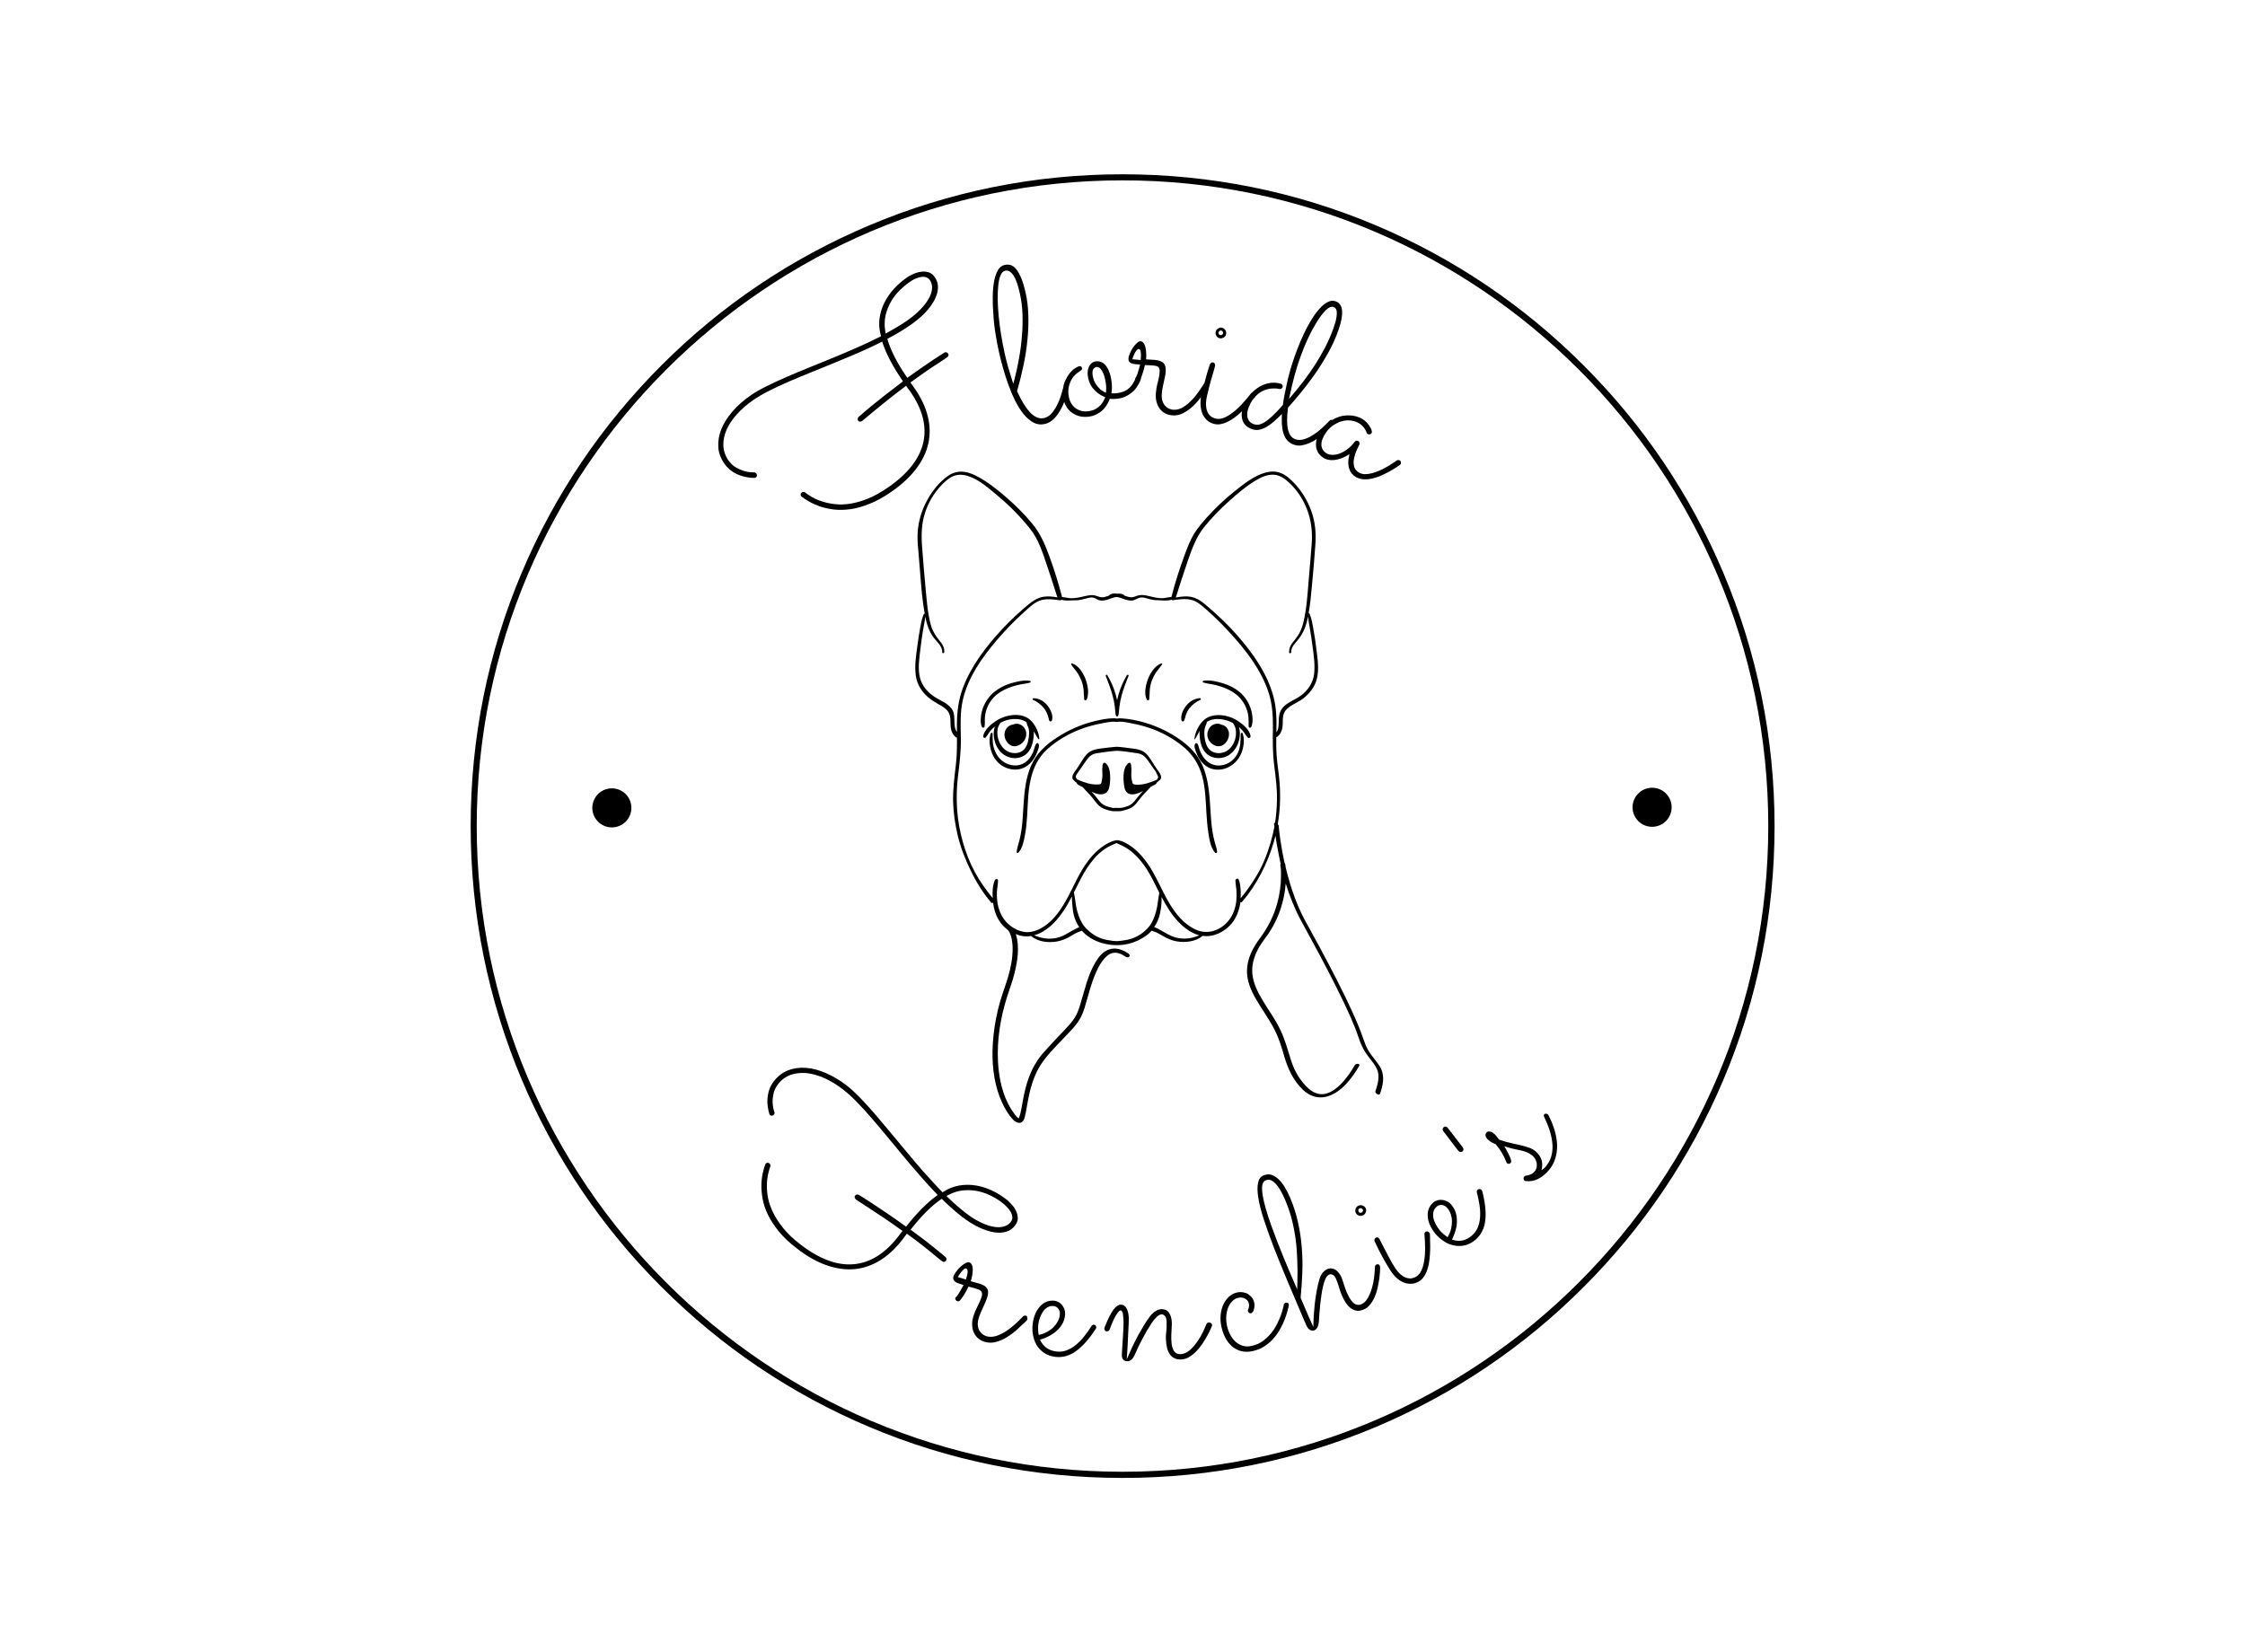 <?xml version="1.0" encoding="UTF-8"?> <!-- Generator: Adobe Illustrator 23.0.5, SVG Export Plug-In . SVG Version: 6.00 Build 0) --> <svg xmlns="http://www.w3.org/2000/svg" xmlns:xlink="http://www.w3.org/1999/xlink" version="1.1" id="Layer_1" x="0px" y="0px" viewBox="0 0 2000 1472.1" style="enable-background:new 0 0 2000 1472.1;" xml:space="preserve"> <g> <path d="M959.4,598.9c1.7,2.4,3,5.1,4.1,7.8c1,2.6,1.6,5.5,1.9,8.3c0.1,1.5,0.2,2.9,0.2,4.4c0,0.6,0.1,1.2,0.2,1.8 c0,0.7-0.1,1.4,0.1,2.1c0.3,1,1.4,0.9,2,0.2c0.8-1.1,1.2-3.1,1.3-4.5c0.2-1.6,0.2-3.2,0-4.9c-0.3-3.2-1.1-6.2-2.2-9.2 c-2.1-5.4-6.1-11.9-11.9-13.8c-0.5-0.2-1,0.5-0.8,1C955.8,594.5,957.8,596.6,959.4,598.9z"></path> <path d="M920.3,623.6c3.5,1.5,6.7,3.9,9.2,6.8c1.2,1.4,2.2,3,3,4.7c0.4,0.8,0.7,1.7,1,2.5c0.3,0.8,0.4,1.7,0.7,2.5 c0.3,0.9,0.2,2,1.1,2.6c0.5,0.3,1,0.1,1.4-0.2c0.6-0.5,0.6-1.2,0.7-1.9c0.1-0.7,0.2-1.3,0.1-2c-0.1-1.1-0.3-2.3-0.7-3.4 c-0.8-2.4-2.1-4.6-3.6-6.5c-3-3.9-7.5-6.4-12.4-6.6C920,622.1,919.5,623.3,920.3,623.6z"></path> <path d="M877.1,647.4c0.5-2.5,0.1-5.3,0.3-7.8c0.2-2.7,0.7-5.3,1.6-7.9c1.8-5.1,5-9.6,9.2-13c4-3.2,8.8-5.4,13.7-7 c2.5-0.8,5-1.4,7.5-1.9c2.7-0.5,5.5-0.8,8.2-1.6c0.7-0.2,0.9-1.4,0.1-1.5c-5.4-1-11.8,0.6-17,2.1c-5.5,1.6-10.6,4.2-15,7.8 c-4.5,3.7-7.9,8.6-10,14.1c-1,2.8-1.7,5.8-1.9,8.8c-0.2,2.5-0.3,6.2,1.1,8.4C875.5,648.7,876.9,648.5,877.1,647.4z"></path> <path d="M886.3,647.4C886.3,647.4,886.3,647.4,886.3,647.4c-1,2.9-1.2,6-0.9,8.9c0.6,5.9,3.3,11.8,8,15.5 c4.6,3.5,10.7,4.8,16.2,2.8c6.2-2.2,9.4-7.8,10.6-14c0.6-3,0.9-6,0.8-9c1.3,2.4,2.5,4.8,4.1,7c0.3,0.4,0.8,0.1,0.8-0.4 c-0.4-5.4-3-11.1-6.6-15.2c-4.2-4.8-10.2-6.3-16.4-5.9c-5.7,0.4-11.4,2.4-16.1,5.6c-4.3,2.9-9.9,7.8-10.9,13.1 c-0.3,1.3,1.3,2.4,2.3,1.2c1.6-1.9,2.7-4.1,4.3-6C883.6,649.7,884.9,648.5,886.3,647.4z M888.7,649.9c0.4-2.3,1.4-4,2.5-5.9 c3.4-1.8,7.2-3,11.1-3.3c4.4-0.3,8.7,0.4,12.2,2.8c0.2,2.2,1.6,4.1,2,6.2c0.5,2.4,0.3,4.9,0,7.4c-0.7,4.8-2.1,10.2-6.7,12.6 c-3.7,2-8.7,1.7-12.3-0.3c-4.3-2.3-7.1-6.7-8.3-11.4C888.5,655.5,888.3,652.6,888.7,649.9z"></path> <path d="M906.7,685.6c5.2-0.6,9.7-3.5,12.9-7.6c1.9-2.4,3.4-5.1,4.4-7.9c0.7-1.8,2.7-6.2,0.8-7.8c-0.3-0.3-0.7-0.3-1-0.1 c-1.2,0.6-1.5,1.9-1.9,3.1c-0.4,1.5-0.8,3-1.4,4.4c-1.1,2.7-2.6,5.2-4.5,7.3c-4,4.2-9.4,5.9-15.1,4.7c-5.8-1.2-10.4-4.8-13.3-10 c-1.4-2.6-2.4-5.4-2.9-8.4c-0.5-3.2-0.3-6.3-0.4-9.6c0-1.1-1.4-1-1.7-0.1c-1.7,5-1.1,11.1,0.6,16c1.6,5,4.7,9.4,9.1,12.4 C896.5,684.8,901.7,686.2,906.7,685.6z"></path> <path d="M900,663.9c4,2.5,9.1,0.2,11.8-3.1c2.7-3.3,3.4-8.1,1.1-11.7c-1.3-2-3.1-3.4-5.4-4c-1.6-0.4-3.6-0.3-5.1,0.6 c-0.6,0-1.1,0.1-1.7,0.3c-1,0.3-1.9,0.9-2.7,1.6c-1.4,1.3-2.5,3-2.9,4.9C894.1,656.7,896.3,661.6,900,663.9z"></path> <path d="M1022,623.8c0.5,0.7,1.6,0.1,1.8-0.6c0.2-0.7,0.1-1.4,0.1-2.1c0-0.7,0.2-1.4,0.2-2.1c0-1.4,0.1-2.8,0.2-4.2 c0.2-2.9,0.9-5.8,1.9-8.5c1-2.6,2.3-5.2,3.9-7.5c1.6-2.3,3.6-4.4,5.2-6.8c0.3-0.5-0.1-1.1-0.7-0.9c-5.9,2.1-9.9,8.7-12,14.2 c-1.1,3-1.9,6.1-2.2,9.2c-0.2,1.6-0.1,3.2,0,4.8C1020.7,620.8,1021.1,622.7,1022,623.8z"></path> <path d="M1052.4,641.1c0.1,0.7,0.1,1.2,0.8,1.6c0.3,0.2,0.8,0.2,1.1,0c0.6-0.4,0.7-0.8,0.9-1.4c0.1-0.6,0.3-1,0.5-1.5 c0.3-1,0.5-2.1,0.9-3.1c0.7-2,1.6-3.8,2.9-5.5c2.5-3.2,6-5.9,9.7-7.5c0.7-0.3,0.9-1.6-0.1-1.6c-5,0.2-9.4,2.9-12.4,6.8 c-1.6,2-2.9,4.3-3.7,6.7c-0.3,1.1-0.6,2.4-0.7,3.6c0,0.4,0.1,0.9,0.1,1.1C1052.4,640.3,1052.4,641,1052.4,641.1z"></path> <path d="M1071.9,608.1c2.5,0.9,5.2,1.1,7.8,1.6c2.5,0.5,5,1.1,7.5,1.9c5,1.6,10,3.9,14.1,7.2c4.1,3.3,7.2,7.6,9.1,12.6 c1,2.5,1.6,5.2,1.8,7.9c0.1,1.4,0.2,2.9,0.2,4.3c0,1.3-0.2,2.7,0.1,4c0.2,1.1,1.7,1,2.1,0.2c1.3-2.3,1.4-5.7,1.2-8.3 c-0.2-3.1-0.8-6.1-1.9-9c-1.9-5.4-5.2-10.2-9.6-13.9c-4.3-3.6-9.3-6.1-14.6-7.7c-5.4-1.6-11.9-3.3-17.6-2.3 C1071.4,606.7,1071,607.8,1071.9,608.1z"></path> <path d="M1064.6,658.6c1.6-2.4,2.8-5,4.1-7.4c-0.2,2.4,0,4.9,0.3,7.3c0.9,6.1,3.2,12.4,9.1,15.3c5.1,2.5,11.5,2.2,16.4-0.8 c5.1-3.2,8.5-8.8,9.6-14.7c0.6-3.2,0.7-6.5-0.1-9.6c-0.1-0.3-0.2-0.6-0.3-0.9c1.2,1,2.3,2.1,3.3,3.2c1.7,2,2.8,4.3,4.6,6.2 c1,1.1,2.7-0.3,2.5-1.5c-1-5.4-6.5-10.1-10.8-13c-4.9-3.3-10.6-5.2-16.4-5.5c-6.1-0.3-12,1.3-16.1,6.1c-3.5,4.1-6.3,9.8-6.7,15.2 C1063.8,658.9,1064.4,658.9,1064.6,658.6z M1073,650.8c0.1-1.3,0.4-2.7,0.9-3.9c0.5-1.2,1.2-2.2,1.2-3.6c3.5-2.3,7.9-3,12.2-2.5 c3.9,0.4,7.8,1.6,11.2,3.5c0.8,1.4,1.6,2.8,2.1,4.5c0.6,2.3,0.6,4.8,0.3,7.2c-0.7,4.8-3.1,9.6-7.1,12.5c-3.5,2.6-8.4,3.3-12.5,1.8 c-4.9-1.7-6.9-6.4-7.8-11.1C1073,656.5,1072.7,653.7,1073,650.8z"></path> <path d="M1105.3,653.9c-0.1,6.3,0,12.3-3.1,18c-2.8,5.1-7.4,8.8-13.2,9.9c-5.7,1.1-11.1-0.7-15.1-4.9c-2-2.1-3.4-4.6-4.6-7.2 c-0.6-1.4-1-2.8-1.4-4.2c-0.3-1.2-0.6-2.7-1.9-3.3c-0.3-0.1-0.8-0.1-1,0.2c-1.6,1.9-0.5,4.7,0.2,6.8c0.9,2.6,2,5.2,3.6,7.5 c2.9,4.2,7,7.7,12.2,8.7c10.6,2.2,20.8-4.5,24.8-14.1c2.2-5.3,3.2-12.3,1.2-17.9C1106.6,652.4,1105.3,653.1,1105.3,653.9z"></path> <path d="M1087.9,664.6c4.1-1.4,7-6.1,7-10.4c0-2.3-0.8-4.4-2.3-6.1c-1.3-1.4-2.9-2.2-4.7-2.4c-0.4-0.3-0.8-0.5-1.3-0.6 c-1-0.3-2.1-0.3-3.1-0.2c-2.1,0.3-4.1,1.3-5.4,2.9c-2.8,3.3-3.4,7.9-1.2,11.7C1079,663.2,1083.7,666,1087.9,664.6z"></path> <path d="M1021,671.5c-3.9-3.9-9.8-4.2-14.9-4.9c-1.5-0.2-3.1-0.4-4.6-0.6c-1.2-0.1-2.5-0.3-3.7-0.4c-0.9-0.1-1.9-0.2-2.9-0.2 c-0.9,0.1-1.7,0.1-2.5,0.2c-1.4,0.1-2.7,0.2-4.1,0.4c-1.7,0.2-3.3,0.4-5,0.6c-5.1,0.7-10.7,1.1-14.6,4.9c-3.9,3.9-6.4,9.4-9.6,13.8 c-1.8,2.6-6.1,7.4-2.3,10.1c0,0,0.1,0,0.1,0.1c0.6,0.8,1.3,1.4,2.2,1.9c0.1,0.5,0.4,1,0.9,1.4c1.3,1.1,3,1.8,4.6,2.6 c2,2.4,4.3,4.6,6.4,6.9c2.4,2.6,4.3,5.5,6.6,8.1c2,2.4,4.7,3.9,7.6,4.9c1.6,0.5,3.2,1,4.8,1.3c0.5,0.1,1.1,0.2,1.6,0.2l0,0h6.2l0,0 c0.5,0,1-0.1,1.5-0.2c1.6-0.4,3.2-0.8,4.8-1.3c3.1-1,5.8-2.6,7.9-5.1c2.2-2.6,4.1-5.4,6.4-7.9c2.2-2.5,4.6-4.7,6.8-7.2 c0.5-0.3,1.1-0.6,1.6-0.9c1.2-0.6,3.6-1.5,3.8-3c0.8-0.5,1.4-1,2-1.7c0.1,0,0.1,0,0.2-0.1c3.9-2.8-0.3-7.5-2.2-10.2 C1027.4,680.8,1024.9,675.4,1021,671.5z M1031.3,693.6c-0.3,0.3-0.4,0.6-0.4,1c-1,0.4-1.9,0.9-2.9,1.3c-1.5,0.6-3.1,1.1-4.6,1.6 c-3.1,1-6.4,1.7-9.7,1.7c-1.2,0-3.5,0.1-4.4-0.9c-0.5-0.5-0.6-1.4-0.7-2.1c-0.2-0.8-0.3-1.5-0.5-2.3c-0.6-3.4,0-6.7-0.2-10.1 c0-0.3-0.1-0.5-0.2-0.6c0.2-1-0.1-2.2-0.5-3c-0.3-0.6-1.2-0.8-1.7-0.4c-2.6,2.1-3.9,5.1-4.3,8.3c-0.5,3.8-0.4,7.8,0.2,11.7 c0.5,3.3,1.4,6.7,5,7.7c3.2,0.9,6.7-0.3,9.6-1.6c0.8-0.3,1.5-0.7,2.3-1.1c-2.3,2.3-4.3,4.9-6.2,7.3c-1.9,2.5-3.7,4.6-6.7,5.9 c-1.3,0.5-2.7,0.9-4,1.3c-0.8,0.2-1.6,0.4-2.3,0.5c-2.1,0.3-4.2-0.1-6.3,0.1c-1.3,0.2-2.5-0.3-3.7-0.6c-1.4-0.3-2.8-0.7-4.2-1.3 c-3-1.2-4.9-3.3-6.8-5.8c-1.7-2.3-3.6-4.6-5.7-6.8c2.7,1.3,5.7,2.5,8.7,2.4c3.3-0.1,5.8-2,6.8-5.2c1.2-4.1,1.3-8.8,1-13.1 c-0.3-3.5-1.2-7.3-4.1-9.6c-0.8-0.6-1.8-0.2-2.2,0.7c-0.3,0.7-0.6,1.9-0.4,2.8c-0.1,0.2-0.2,0.3-0.2,0.5c-0.2,3.4,0.4,6.6-0.1,10 c-0.1,0.8-0.3,1.6-0.5,2.4c-0.1,0.6-0.2,1.5-0.6,1.9c-0.7,1-3.2,0.8-4.4,0.8c-3.3,0-6.6-0.7-9.7-1.8c-1.5-0.5-3.1-1-4.5-1.6 c-1-0.4-2.1-1-3.1-1.4c0-0.3,0-0.7-0.3-0.9c-1.5-1.2,0.9-4.1,1.7-5.2c1.3-2,2.7-3.9,4-5.8c2.5-3.5,5.1-8.4,9.2-10.2 c2.1-0.9,4.3-1.1,6.6-1.4c2.3-0.3,4.6-0.7,7-1c2.3-0.3,4.7-0.5,7-0.7c0.3,0,0.6,0,1,0c0.1,0,0.2,0,0.3,0c2.5,0.1,4.9,0.4,7.4,0.7 c2.3,0.3,4.6,0.7,7,1c2.3,0.3,4.7,0.5,6.8,1.5c3.9,1.8,6.4,6.4,8.9,9.8c1.4,1.9,2.7,3.8,4.1,5.8 C1030,689.1,1032.8,692.4,1031.3,693.6z"></path> <path d="M991.3,620.2c0.8,3,1.4,6.1,1.8,9.1c0.2,1.6,0.4,3.3,0.5,4.9c0.1,1.3,0.1,2.6,0.8,3.8c0.2,0.3,0.5,0.5,0.8,0.4 c0.3,0,0.6-0.2,0.8-0.5c0.7-1.2,0.7-2.4,0.8-3.8c0.1-1.6,0.3-3.1,0.5-4.6c0.4-3.3,1-6.5,1.9-9.7c1.6-6,3.9-11.9,6.2-17.6 c0.4-0.9-1-1.3-1.5-0.6c-3.3,5.7-5.9,11.5-7.6,17.8c-0.4,1.5-0.7,3-1.1,4.5c-0.3-1.5-0.7-3-1.1-4.5c-1.7-6.3-4.3-12.1-7.6-17.8 c-0.5-0.9-1.8-0.1-1.4,0.8C987.4,608.2,989.7,614.1,991.3,620.2z"></path> <path d="M918.4,682.6c-4.5,10.6-5.8,22.3-6.5,33.7c-0.5,7.3-0.8,14.6-1.7,21.9c-0.5,3.6-1.2,7.1-2,10.6c-0.9,3.4-2.2,6.8-2.5,10.3 c-0.1,0.8,1.1,1.2,1.6,0.6c3.6-3.9,4.7-10,5.7-15.1c1.1-5.6,1.6-11.3,2-17c0.7-11.1,0.7-22.3,3.2-33.1c2.4-10.5,6.9-19.9,15-27.1 c8.4-7.6,18.7-13.6,29.3-17.6c5.7-2.2,11.7-3.8,17.7-5c1.7-0.3,6.3-1.4,10.4-1.7c1.5-0.1,3,0,4.2,0.2c1.3-0.3,3-0.3,4.7-0.2 c3.5,0.3,7.1,1.1,8.5,1.4c5.5,1,10.9,2.4,16.2,4.2c10.6,3.6,20.6,9.1,29.3,16.1c8.8,7.1,14.5,15.9,17.5,26.8 c2.8,10.4,3.1,21.1,3.7,31.8c0.4,6.3,0.8,12.6,1.8,18.8c0.9,5.8,2,13.3,6.1,17.7c0.5,0.6,1.7,0.1,1.7-0.7c-0.2-3-1.3-5.7-2.1-8.7 c-0.8-3.2-1.6-6.5-2.1-9.8c-1-6.5-1.4-13.1-1.8-19.6c-0.7-11.7-1.5-23.7-5.4-34.9c-3.9-11.3-11.1-19.6-20.7-26.5 c-9.8-7.1-21-12.5-32.6-15.9c-6.6-1.9-13.3-3.2-20.2-3.7c-1.5-0.1-3.1-0.1-4.6,0.2c-0.7-0.2-1.5-0.3-2.2-0.3 c-5.9,0-11.9,1.2-17.6,2.6c-11.9,2.9-23.4,8-33.6,14.7C931.4,663.8,923.1,671.6,918.4,682.6z"></path> <path d="M989,849.9c0.5-0.2,1-0.4,1.6-0.6c0.8-0.2,0.7-0.2,1.5-0.3c0.5-0.1,1.3-0.1,1.5-0.1c0.3,0,1.3,0.1,1.8,0.2 c0.1,0,0.3,0,0.4,0.1c0,0,0.1,0,0.1,0c0.3,0.1,0.7,0.2,1,0.3c0.7,0.2,1.3,0.5,2,0.7c1.1,0.5,2.8,1.6,4.1,2.4 c0.9,0.6,2.4,0.6,3.1-0.3c0.8-1,0-2-0.8-2.6c-5-3.5-11.3-5.8-17.3-3.7c-5.3,1.8-9.1,6.4-11.9,11.1c-6.9,11.4-9.7,24.6-13.5,37.2 c-0.7,2.5-1.6,4.9-2.5,7.3c-0.9,2.1-1.6,3.5-2.8,5.4c-2.4,3.8-5.4,7-8.5,10.3c-5.1,5.4-10.3,10.7-15.3,16.3 c-3.1,3.4-6.2,6.8-8.8,10.6c-2.2,3.3-4.2,6.7-5.8,10.3c-3,6.5-5,13.3-6.5,20.3c-1.2,5.4-1.9,10.8-3.1,16.2 c-0.4,1.7-0.8,3.3-1.5,4.9c0,0,0,0,0,0c-0.1,0.1-0.1,0.2-0.2,0.3c-0.1,0.1-0.2,0.2-0.2,0.3c-0.1-0.1-0.2-0.1-0.3-0.2c0,0,0,0,0,0 c-0.2-0.1-0.3-0.3-0.5-0.4c-0.4-0.3-0.7-0.7-1.1-1.1c-0.1-0.2-0.3-0.3-0.4-0.5c0,0-0.4-0.4-0.4-0.5c-0.4-0.5-0.9-1.1-1.3-1.7 c-0.9-1.2-1.8-2.5-2.6-3.8c-7.7-12.4-10.9-27.5-11.7-41.9c-1.1-19.5,2.1-39.1,7.9-57.7c1.6-5.1,3.5-10.2,5.1-15.4 c1.3-4.3,2.4-8.6,3.2-12.9c1.2-6.2,1.9-12.6,1.4-18.9c-0.2-3-0.8-6.2-1.8-9.2c4.3,1.8,8.9,2.5,13.6,1.7c0,0,0.1,0,0.1,0 c5.9,5.3,15.5,6.2,23.1,4.9c4.2-0.8,8.1-2.4,11.8-4.6c1.8-1.1,3.7-2.2,5.5-3.1c1.6-0.8,3.3-1.3,4.9-1.9c0.4,0.5,0.8,0.9,1.2,1.4 c9.9,10.1,26.6,13.5,40.1,10.3c5.9-1.4,11.4-4,16.3-7.6c1.2-0.9,2.4-1.9,3.5-3.1c0.3-0.3,0.6-0.7,0.9-1c1.6,0.5,3.1,1,4.7,1.7 c1.9,1,3.7,2.1,5.6,3.1c3.8,2.2,7.8,4,12.1,4.7c7.6,1.3,17,0.3,23-4.9c9.7,1.4,19.7-3.5,25.9-11c4.2-5.1,6.6-11.4,7.7-17.9 c0.1-0.4,0.1-0.8,0.2-1.2c0.5,0.3,1.1,0.2,1.6-0.4c12.9-15.1,22.4-33.9,28-52.9c0.6-2,1.1-3.9,1.6-5.9c0.8,6.2,2,12.4,3.2,18.5 c0.4,2.2,0.9,4.4,1.4,6.6c-0.2,0.3-0.3,0.6-0.3,1c0.6,3.3,0.7,6.5,0.6,9.8c0,8.3-1.2,16.6-3.4,24.6c-3.1,11.3-8.5,21.7-15.5,31.1 c-6.3,8.4-11.4,18.3-11.4,29c0,8.8,3.3,16.8,7.6,24.3c4.8,8.6,10.8,16.6,15.5,25.2c2.6,4.8,4.8,9.8,6.5,14.9 c1.5,4.4,2.8,8.8,4.1,13.3c2.8,9,6.6,17.4,12.8,24.6c3.4,4,7.4,7.5,12.4,9.2c4.2,1.5,9,1.4,13.2,0.1c10-3.1,17.5-11.5,23.3-19.8 c1.7-2.4,3.2-4.9,4.7-7.5c0.5-0.9-0.5-1.5-1.3-1.6c-1-0.1-2.4,0.4-2.9,1.4c-2.8,4.9-6,9.7-9.8,14c-3.1,3.5-6.6,6.9-10.8,9.2 c-3.4,1.8-6.9,2.9-10.8,2.3c-4.7-0.7-8.8-3.7-12-7.1c-3.4-3.6-6.4-7.7-8.7-12c-2.1-3.8-3.6-7.9-4.9-12c-2.9-9.1-5.3-18.3-9.6-26.9 c-4.4-9-10.4-17.1-15.5-25.7c-4.3-7.2-8.2-14.9-9-23.3c-1-9.8,2.8-19.2,8.1-27.2c1.8-2.7,3.8-5.2,5.7-7.9c1.7-2.5,3.3-5.1,4.8-7.8 c2.6-4.8,4.8-9.8,6.5-15c2.5-7.3,4-15,4.6-22.7c3.5,11.3,7.9,22.4,13.5,32.8c10.7,19.6,21.4,39.2,31.4,59.2 c4.5,8.9,8.8,18,12.9,27.1c1.6,3.7,3.2,7.5,4.7,11.3c1.3,3.5,2.4,7,3.7,10.5c1.5,3.9,3.4,7.6,5.8,11.1c1.9,2.8,4.1,5.4,6.1,8.1 c1.5,2,3.1,4.6,3.9,7.3c1,3.4,0.7,7,0,10.5c-0.5,2.5-1.3,4.9-2.1,7.3c-0.6,1.8,3.4,4,4,2.4c2.7-7.4,4.5-15.5,0.8-23 c-1.4-2.8-3.4-5.2-5.3-7.7c-2.1-2.7-4.2-5.4-5.9-8.3c-2.1-3.6-3.4-7.5-4.8-11.4c-1.2-3.5-2.6-7-4-10.5c-3.6-8.7-7.5-17.2-11.6-25.6 c-9.8-20.1-20.3-39.8-31.1-59.4c-2.6-4.8-5.3-9.5-7.7-14.4c-2.3-4.7-4.4-9.6-6.2-14.6c-3.3-8.9-6-18.1-8.2-27.3 c-0.1-0.8-0.1-1.6-0.3-2.3c0-0.2-0.1-0.4-0.1-0.6c-0.1-0.3-0.2-0.5-0.5-0.7c-1.5-6.9-2.8-13.8-3.8-20.8c-0.4-2.6-0.7-5.2-1-7.8 c-0.2-1.4-0.3-2.3-0.4-3.9c0-0.2,0-0.4,0-0.5c0-0.6-0.4-1.2-0.9-1.6c2.5-14.4,2.7-29,1-43.6c-0.7-6-1.6-11.9-2-17.9 c-0.4-5.4-0.4-10.8-0.3-16.1c0.3,0,0.6-0.1,0.8-0.3c2.8-2.1,4.1-5,4.7-8.4c0.6-3.9-0.2-8.1,1.1-11.9c2.4-7,11.7-9.5,17.1-13.6 c5.8-4.5,10.6-10.4,12.4-17.6c2.2-8.7,0.7-18-0.4-26.8c-0.6-5.2-1.4-10.5-2.3-15.7c-0.9-5.2-1.7-10.7-3.7-15.6 c-0.2-0.4-0.6-0.5-0.9-0.4c1.5-8.2,2.2-16.7,3-24.9c1.2-12,2.1-24.1,3-36.1c0.8-10.3-0.1-20.4-3.6-30.2 c-3.3-9.1-8.5-17.7-15.1-24.7c-3.4-3.5-7.2-7.2-11.8-9c-4.6-1.9-9.6-1.8-14.3-0.4c-10.1,2.9-19.2,10.2-27.2,16.6 c-8.8,7-17,14.8-24.5,23.1c-4.1,4.6-8.2,9.3-11.4,14.5c-3.3,5.4-5.7,11.4-7.9,17.3c-4.7,12.9-9.1,25.9-12.4,39.2 c-2,0.1-4,0.6-5.9,0.9c-2.9,0.5-5.6,0.1-8.5-0.4c-4.8-0.8-9.6-2.9-14.5-2c-2.2,0.4-4.1,1.6-6.3,1.8c-2.3,0.2-4.5-0.8-6.7-1.5 c-0.1-0.1-0.1-0.3-0.3-0.4c-1.5-1.5-3.9-1.4-6-1.3c-2.6-0.4-5.3-0.3-7.1,1.3c-0.1,0.1-0.2,0.3-0.3,0.4c-2.1,0.7-4.2,1.6-6.4,1.5 c-2.5-0.1-4.7-1.5-7.1-1.8c-4.8-0.6-9.4,1.4-14.1,2.1c-2.9,0.4-5.4,0.8-8.2,0.4c-2-0.3-4-0.8-6.1-0.9c0-0.1,0-0.1,0-0.2 c-3-11.8-6.7-23.5-10.8-34.9c-3.9-10.7-8-20.9-15.3-29.8c-7.1-8.7-15.1-16.7-23.6-24c-8.2-7.1-17.2-14.3-26.9-19.2 c-4.4-2.2-9.3-3.9-14.3-3.6c-4.8,0.2-9.1,2.3-12.8,5.3c-7.8,6.2-13.9,14.7-18.2,23.6c-4.2,8.7-6.6,18.2-6.8,27.9 c-0.1,5.7,0.5,11.4,1,17.1c0.5,6.1,1,12.2,1.5,18.3c0.9,11.4,1.8,23,3.9,34.3c-0.4,0-0.8,0.2-1,0.7c-1.8,4.4-2.6,9.3-3.4,14 c-0.8,4.6-1.5,9.1-2.1,13.7c-1.2,8.8-2.7,18.2-1.4,27.1c1.1,7.6,5.3,14.2,11.1,19.1c2.8,2.3,5.8,4.2,8.9,6c3.1,1.7,6.5,3.5,8.6,6.5 c2.9,3.9,2,8.9,2.4,13.5c0.4,3.8,1.6,7.2,4.8,9.6c0.3,0.2,0.5,0.2,0.8,0.2c0.1,8.3,0,16.5-1,24.8c-1.3,10.9-2.7,21.7-2.4,32.7 c0.3,10,1.8,20,4.1,29.7c2.6,10.9,6.6,21.1,11.5,31.1c4.9,10.3,10.9,20,18.3,28.7c0.5,0.6,1.2,0.5,1.7,0.1 c0.7,5.8,2.5,11.7,5.8,16.6c2,3,4.6,5.7,7.5,7.9c0.2,0.3,0.4,0.5,0.6,0.8c0.3,0.4,0.5,0.9,0.8,1.3c0.1,0.1,0.1,0.2,0.2,0.3 c0,0,0,0,0,0.1c0.1,0.3,0.3,0.6,0.4,1c0.6,1.5,1.1,3.1,1.4,4.7c0,0.2,0.1,0.4,0.1,0.6c0,0,0,0.1,0,0.1c0,0.1,0,0.2,0,0.3 c0.1,0.6,0.2,1.2,0.3,1.8c0.1,1.2,0.2,2.4,0.3,3.5c0.1,2.9,0,5.8-0.3,8.7c-0.8,8.4-3,16.7-5.7,24.7c-1.7,5.2-3.6,10.4-5.1,15.6 c-1.5,5.1-2.7,10.2-3.7,15.4c-1.8,9.4-2.9,19-3.1,28.6c-0.3,15.6,1.9,31.8,8.5,46.1c2.5,5.4,5.6,10.8,9.8,15.2 c2.2,2.3,6.3,4.6,8.8,1.3c1-1.2,1.4-2.8,1.8-4.3c0.6-2.1,0.9-4.3,1.3-6.4c1.1-6,2.1-12.1,3.7-18c1.9-7.1,4.5-14.1,8.4-20.4 c4.6-7.6,11-14.1,17.1-20.6c4.1-4.4,8.5-8.7,12.5-13.2c2.8-3.2,5.3-6.6,7.2-10.4c2.3-4.8,3.7-10,5.1-15.1 c1.8-6.5,3.7-13.1,6.1-19.4c2.2-5.7,4.8-11.6,8.8-16.3C985,852.6,987.1,850.8,989,849.9z M995.7,849.2 C995.6,849.1,995.7,849.1,995.7,849.2L995.7,849.2z M954.6,829.6c-3.7,2.1-7.2,4.4-11.3,5.6c-4,1.2-8.3,1.5-12.4,0.9 c-3.4-0.4-6.6-1.6-9.7-2.7c10.5-2.8,19.1-11.5,25.1-20.1c3.3-4.6,6-9.5,8.6-14.5c0,2.1,0.1,4.2,0.3,6.3c0.3,3.1,0.5,6.3,1.2,9.4 c0.9,4.1,2.7,8.2,5.1,11.7C959,827.1,956.7,828.5,954.6,829.6z M1023.6,825.7c-0.3,0.2-0.5,0.4-0.7,0.8c-0.3,0.3-0.6,0.7-0.9,1 c-3.8,4-8.7,7.2-14,8.9c-3,1-6.4,1.5-9.5,1.9c-1.1,0.1-2.2,0.2-3.3,0.3c-1.4-0.1-2.9-0.1-4.2-0.3c-2.9-0.4-6-0.9-8.9-1.8 c-5.4-1.6-10.4-5.1-14.4-9.1c-0.3-0.4-0.6-0.7-1-1.1c-0.1-0.3-0.3-0.5-0.5-0.6c-3.2-3.9-5-8.5-6.4-13.4c-1.7-5.6-1.8-11.4-3.1-17.1 c2.9-5.8,5.7-11.6,8.9-17.2c3.6-6.1,7.7-12,12.9-16.9c2.5-2.3,5.2-4.4,8.1-6.1c2.6-1.5,5.3-2.5,8-3.8c2.2,1.1,4.6,1.9,6.8,3.2 c2.8,1.5,5.4,3.3,7.8,5.4c4.7,4.1,8.7,9,12.1,14.2c4.4,6.9,7.9,14.2,11.5,21.5c-1.2,5.5-1.3,11.1-2.9,16.6 C1028.6,817,1026.8,821.7,1023.6,825.7z M1058.9,836.1c-4.2,0.5-8.4,0.2-12.4-1c-4-1.2-7.4-3.4-11-5.4c-2.2-1.3-4.7-2.8-7.3-3.6 c2.5-3.7,4.3-7.8,5.2-12.1c1-4.7,1.6-9.8,1.4-14.8c2,3.8,4,7.5,6.3,11c6.3,9.8,15.1,19.4,26.5,23c0.3,0.1,0.6,0.1,0.9,0.2 C1065.4,834.6,1062.2,835.7,1058.9,836.1z M1058.2,499.6c3.7-10.6,7.4-21,14.5-29.9c6.6-8.2,14-15.8,21.8-22.8 c8-7.2,16.5-14.5,25.9-19.8c4.6-2.6,10.1-4.7,15.5-4c5.1,0.7,9.3,3.9,12.9,7.3c6.9,6.6,12.2,14.6,15.6,23.5 c3.7,9.6,4.9,19.8,4.2,30.1c-0.8,11.3-1.9,22.5-2.8,33.8c-1,12.4-1.8,25.2-4.8,37.4c-1.4,5.6-3.7,10.3-7.4,14.8 c-2.8,3.4-5.6,6.9-5.1,11.5c0.1,1.1,1.8,0.6,1.8-0.3c-0.2-5.2,4.3-8.7,7.1-12.5c3.1-4,5.2-8.9,6.6-13.7c0.5-1.8,0.9-3.6,1.3-5.5 c0.3,3.5,1,7,1.6,10.4c0.8,4.6,1.5,9.2,2.1,13.8c1.2,8.7,2.7,18.1,1.7,26.9c-1,7.9-5.5,14.6-11.8,19.2c-5.3,3.9-12.3,5.9-16.5,11.2 c-2.5,3.1-3.1,6.9-3.2,10.8c-0.1,3.7,0.1,7.8-2.1,10.7c0.2-10.8,0.2-21.6-2.7-32.1c-5.5-20.4-18.3-38.4-32-54.1 c-8-9.2-16.8-17.5-26-25.4c-4.2-3.7-8.6-7.4-14.1-8.8c-4.9-1.2-9.9-0.6-14.8,0.3C1051,521.4,1054.4,510.5,1058.2,499.6z M852.5,645.8c0,2.1,0,4.2,0,6.4c-3.9-5.1-0.8-13.5-3.8-19.2c-3.1-5.9-10-8.2-15.4-11.6c-6.3-3.9-11.6-9.7-13.6-17 c-2.3-8.5-0.7-17.9,0.3-26.5c0.6-5.3,1.4-10.5,2.2-15.8c0.7-4.2,1.7-8.5,2.1-12.7c0.1,0.7,0.3,1.4,0.4,2.1 c1.2,5.5,3.1,10.9,6.3,15.6c2.9,4.3,8.7,8.4,8.4,14.1c-0.1,1.2,1.7,1,1.8-0.1c0.4-4-1.7-7.2-4.1-10.1c-3.3-4.1-6.1-8.1-7.6-13.3 c-3-10.3-3.8-21.4-4.8-32c-1.1-11.3-2-22.6-2.9-34c-0.9-10.6-1.4-20.6,1.2-31c2.4-9.4,6.9-18.2,13.2-25.6c3.2-3.7,6.8-7.4,11-9.9 c4.8-2.7,10.1-2.7,15.3-1c10,3.2,18.6,11.1,26.5,17.7c8.1,6.7,15.7,14.1,22.6,22c4,4.6,8,9.3,11,14.6c3.1,5.5,5.3,11.4,7.4,17.3 c4.2,12.1,8.1,24.3,12,36.5c-4.2-0.8-8.5-1.2-12.8-0.5c-4.8,0.9-8.8,3.4-12.6,6.5c-8.4,6.9-16.5,14.4-23.9,22.4 c-14.2,15.3-27.5,32.6-34.9,52.3C853.8,623.6,852.5,634.6,852.5,645.8z M888.8,805.5c-0.6-3.4-0.8-6.8-0.7-10.2 c0.1-3.6,1-7.1,1-10.7c0-1.9-2.3-1.6-2.9-0.2c-2,4.7-2.2,10.6-1.8,15.9c-5.9-7.2-11.4-14.8-15.8-23c-4.7-8.6-8.3-17.9-10.9-27.3 c-5.4-18.9-6.6-38.5-4.3-58c1.4-11.4,2.8-22.6,2.6-34.1c-0.2-11.3-0.8-22.8,1.7-34c4.5-20,16.9-37.7,30-53.1 c7.5-8.8,15.5-17.2,24.1-24.9c4.2-3.8,8.6-8.3,13.9-10.5c5.9-2.4,12.6-1.3,18.7-0.5c0.4,0.1,0.8-0.2,1.1-0.5c1.6,0.5,3.3,0.7,5,0.7 c2.6,0,5.1-0.2,7.7-0.2c2.4,0,4.7-0.4,7-1c2.7-0.6,5.8-2,8.6-1.4c2.3,0.4,4,2.2,6.3,2.5c2,0.3,4,0,5.9-0.5c2.2-0.6,4.3-1.6,6.6-2.2 c0.7-0.2,1.3-0.2,2-0.3c0.4,0,0.8,0,1.2,0.1c2.3,0.4,4.4,1.4,6.6,2.1c2,0.6,4.1,1.1,6.2,0.9c2.6-0.3,4.5-2,7-2.6 c2.8-0.6,5.7,0.6,8.3,1.3c2.3,0.6,4.7,1,7,1c4,0.1,9,0.9,13-0.5c0.1,0.3,0.4,0.6,0.9,0.5c5.2-0.7,10.8-1.6,16.1-0.4 c5.3,1.2,9.3,4.8,13.3,8.3c7.8,6.8,15.2,14.2,22.2,21.9c13.8,15.1,27.1,32.4,33.6,52c3.5,10.5,4.1,21.2,4,32.2 c-0.2,11.3-0.3,22.4,1.2,33.6c1.3,10.5,2.7,20.8,2.4,31.4c-0.2,6.5-0.7,12.9-1.7,19.3c-0.5,0-0.9,0.2-0.9,0.8 c0.1,1,0.2,1.9,0.3,2.9c-0.4,2.1-0.8,4.1-1.3,6.1c-2.5,10.5-6,21.1-10.9,30.7c-4.9,9.6-11,18.5-17.9,26.9c0.1-2.1,0.2-4.2,0.1-6.4 c-0.2-3.6-0.4-7.3-1.9-10.5c-0.6-1.4-2.8-0.4-2.8,0.9c0,2.9,0.7,5.8,0.9,8.7c0.2,3.1,0.2,6.3-0.1,9.5c-0.7,6-2.6,12-6.3,16.8 c-7,9.4-19,13.8-29.9,8.8c-10.8-4.9-18.4-14.7-24.2-24.7c-6.5-11.2-11.2-23.4-18.6-34.1c-3.6-5.1-7.7-9.9-12.6-13.8 c-3.7-2.9-8.5-6-13.3-6.9c-0.1-0.1-1.2-0.2-1.5-0.1c-0.3,0-1.3,0-1.5,0.2c-4.2,0.8-8.5,3.4-11.8,5.8c-4.4,3.2-8.2,7-11.5,11.3 c-8,10.1-12.9,22.1-18.9,33.4c-5.5,10.2-12.2,20.6-22.3,26.8c-5.2,3.2-11,5.1-17,4.1c-4.2-0.7-8.1-2.6-11.5-5.1 c-0.2-0.1-0.3-0.3-0.5-0.4c-0.8-0.6-1.5-1.3-2.2-1.9C892.9,818.3,890.1,812.1,888.8,805.5z M899.5,830.8 C899.4,830.6,899.5,830.7,899.5,830.8L899.5,830.8z M907.5,996.5C907.5,996.5,907.5,996.5,907.5,996.5 C907.5,996.4,907.5,996.4,907.5,996.5C907.5,996.4,907.5,996.5,907.5,996.5z M907.6,996.5C907.6,996.5,907.6,996.5,907.6,996.5 C907.7,996.6,907.6,996.5,907.6,996.5z"></path> <path d="M672.7,421.1c-0.3-0.2-0.6-0.3-1-0.2c-0.1,0-0.3,0-2.8-0.1c-1.7-0.1-3.7-0.4-6-1.1c-2.3-0.7-4.7-1.7-7.2-3.1 c-2.5-1.5-4.8-3.6-6.7-6.3c-2.9-4.1-4.4-8.6-4.6-13.3c-0.1-4.7,0.8-9.4,2.9-14.1c2-4.6,5.1-9.3,9.2-13.8c4-4.5,8.9-8.7,14.5-12.6 c4-2.8,8.7-5.5,14-8.2c5.3-2.7,11.1-5.4,17.3-8.1c6.3-2.7,12.9-5.5,19.7-8.2c6.9-2.8,13.8-5.6,20.9-8.5c7-2.9,14.1-5.9,21.2-8.9 c7-3,13.8-6.2,20.4-9.5l1.4-0.7l0.5,1.5c3.3,9.8,9.1,20.8,17.3,32.8l0.7,1.1l-1,0.8c-5.6,4.2-10.8,8.2-15.5,11.9 c-4.7,3.7-8.8,7-12.2,9.8c-3.4,2.8-6.1,5-7.9,6.7c-2.1,1.8-2.7,2.3-2.9,2.5c-0.4,0.4-0.7,0.9-0.8,1.6c-0.1,0.6,0,1.1,0.3,1.6 c0.6,0.9,1.2,1,1.6,1c0.8,0,1.5-0.2,2.2-0.7c0.3-0.2,1.2-0.9,3.6-3c2-1.7,4.6-3.9,7.9-6.6c3.3-2.7,7.2-5.9,11.6-9.4 c4.5-3.6,9.5-7.4,14.8-11.4l1.1-0.9l0.8,1.2c0.4,0.7,0.9,1.3,1.4,1.9c0.5,0.7,1,1.4,1.5,2c11,15.9,14.9,31.2,11.6,45.6 c-3.3,14.4-13.8,27.8-31.2,39.8c-6.3,4.4-12.3,7.7-17.9,10c-5.6,2.3-11,3.8-15.9,4.6c-4.9,0.8-9.6,0.9-13.8,0.4 c-4.2-0.5-8-1.3-11.4-2.4c-3.4-1.1-6.4-2.4-8.9-3.9c-2.5-1.5-4.6-2.8-6.2-4.1c-0.4-0.3-0.9-0.5-1.4-0.5h-0.1 c-0.5,0-0.9,0.1-1.3,0.4c-0.6,0.4-1,0.9-1.1,1.6c-0.1,0.7,0,1.3,0.4,1.8c0.1,0.1,0.1,0.2,0.2,0.2c0.1,0.1,0.2,0.2,0.3,0.3 c1.7,1.3,4,2.8,6.8,4.4c2.8,1.6,6,3,9.6,4.3c3.6,1.2,7.7,2.1,12.3,2.7c4.5,0.5,9.5,0.4,14.7-0.3c5.3-0.7,11.1-2.4,17.1-4.8 c6.1-2.4,12.6-6,19.4-10.7c9.2-6.4,16.6-13.3,22.1-20.5c5.4-7.2,9.1-14.7,10.8-22.5c1.7-7.7,1.6-15.8-0.4-24 c-2-8.2-5.9-16.6-11.7-25c-0.5-0.8-1-1.5-1.5-2.1c-0.5-0.7-1.1-1.4-1.6-2.2l-0.7-1.1l1.1-0.8c2.1-1.5,4.2-3.1,6.4-4.6 c2.2-1.5,4.4-3.1,6.7-4.7c3-2.1,6.1-4.2,9.3-6.2c3.1-2,6.3-4.1,9.4-6.3c0.5-0.4,0.9-0.9,1-1.5c0.1-0.6,0-1.1-0.4-1.7 c-0.4-0.6-0.9-0.9-1.5-1.1c-0.6-0.2-1.2-0.1-1.8,0.3c-3.2,2.1-6.4,4.2-9.6,6.2c-3.1,2.1-6.3,4.2-9.3,6.3c-2.3,1.6-4.5,3.2-6.7,4.7 c-2.1,1.5-4.2,3-6.3,4.5l-1.1,0.8l-0.8-1.2c-4.1-6-7.6-11.8-10.3-17.1c-2.8-5.4-4.9-10.5-6.4-15.4l-0.3-1.1l1-0.5 c7.4-3.9,14.1-8,19.9-12c5.1-3.6,9.6-7.4,13.2-11.2c3.6-3.9,6.3-7.7,8.2-11.5c1.8-3.7,2.8-7.3,2.8-10.7c0-3.3-0.9-6.3-2.8-9 c-1.5-2.2-3.3-3.6-5.3-4.3c-2.1-0.7-4.4-0.9-6.7-0.6c-2.4,0.3-4.8,1-7.1,2c-2.4,1.1-4.5,2.2-6.2,3.5c-3.9,2.7-7.6,5.9-11,9.6 c-3.4,3.7-6.2,7.8-8.5,12.2c-2.2,4.4-3.7,9.1-4.4,14c-0.7,4.9-0.4,9.9,1,15.1l0.3,1.1l-1,0.5c-6.7,3.4-13.8,6.7-21.1,9.9 c-7.3,3.2-14.6,6.3-21.9,9.3c-7.3,3-14.5,5.9-21.6,8.8c-7,2.8-13.7,5.7-20,8.4c-6.2,2.7-12.1,5.5-17.3,8.1 c-5.2,2.6-9.7,5.2-13.4,7.8c-6.3,4.4-11.7,9.1-16.1,14.3c-4.4,5.1-7.7,10.3-9.9,15.7c-2.1,5.3-3,10.6-2.7,15.8 c0.3,5.2,2.1,10.2,5.4,14.9c1.8,2.5,3.8,4.6,6.1,6.3c2.3,1.7,4.7,3,7.1,3.9c2.4,0.9,4.8,1.6,7.2,2c2.4,0.4,4.5,0.6,6.3,0.5 c0.5,0,1-0.1,1.4-0.4c0.5-0.3,0.8-0.8,0.9-1.5c0.1-0.6,0-1.2-0.4-1.8C673.4,421.6,673.1,421.3,672.7,421.1z M789,280.7 c1.1-4.5,2.8-8.6,5-12.4c2.2-3.7,4.8-7,7.7-9.8c2.9-2.8,5.7-5.2,8.3-7c1.2-0.8,2.6-1.7,4.1-2.5c1.6-0.8,3.3-1.5,4.9-1.9 c1.7-0.4,3.4-0.6,5-0.3c1.8,0.3,3.3,1.2,4.4,2.8c1.6,2.3,2.2,5,1.9,8c-0.3,2.9-1.4,6-3.3,9.1c-1.8,3.1-4.3,6.3-7.5,9.5 c-3.1,3.2-6.9,6.3-11.2,9.3c-5.1,3.6-11.1,7.2-17.6,10.8l-1.7,0.9l-0.3-1.8C787.8,290.2,787.9,285.3,789,280.7z"></path> <path d="M887,298.2c0.9,5.9,2,11.6,3.3,17c0.8,3.7,1.9,8,3.3,12.8c1.3,4.8,2.9,9.7,4.7,14.7c1.8,5,3.8,9.8,6.1,14.4 c2.3,4.6,4.8,8.6,7.6,12c2.7,3.3,5.7,5.8,8.8,7.5c3.1,1.6,6.3,2,9.9,1.2c2.3-0.5,4.4-1.5,6.3-3c1.9-1.5,3.6-3.3,5.1-5.4 c1.5-2.1,2.9-4.4,4.1-6.9c0.1-0.3,0.3-0.5,0.4-0.8c0.3-0.6,0.5-1.1,0.7-1.7c0.3-0.6,0.5-1.2,0.8-1.8c0.2,0.6,0.5,1.2,0.7,1.8 c0.1,0.1,0.1,0.3,0.2,0.4c0.2,0.4,0.4,0.8,0.6,1.2c1.1,2,2.5,3.7,4.1,5.1c1.9,1.7,4.2,2.9,6.7,3.8c2.5,0.8,5.2,1.1,8.2,0.9 c2.5-0.2,4.8-0.7,6.9-1.6c2.1-0.9,3.9-2,5.6-3.3c1.6-1.3,3-2.9,4.2-4.6c1.2-1.7,2.2-3.6,3-5.6l0.4-1l1,0.1c1.2,0.1,2.6,0.2,4.1,0h0 c3-0.2,5.6-0.7,7.9-1.7c2.3-0.9,4.4-2.2,6.2-3.6c1.8-1.4,3.4-3.1,4.6-4.9c0.5-0.7,1-1.5,1.4-2.2c0.3-0.5,0.6-1,0.9-1.6 c0.4-0.7,0.7-1.4,1-2.1c0.2-0.5,0.4-1,0.6-1.7c0.1-0.4,0.2-0.9,0.2-1.2c0.2-0.4,0.4-0.8,0.5-1.3c0.1-0.2,0.1-0.4,0.2-0.6 c0.2-0.5,0.4-0.9,0.5-1.5c0.2-0.6,0.4-1.2,0.6-1.8c0.5-1.5,0.9-3.1,1.3-4.8l0.2-1.1l1.1,0c1.3,0,2.5,0.1,3.6,0.2l3,0.2 c2.4,0.2,3.9,0.7,4.6,1.7c0.7,0.9,1,2.2,0.9,3.8c-0.2,3.1-0.8,6.3-1.7,9.6c-0.9,3.1-1.4,6.4-1.7,9.6c-0.2,3,0,5.7,0.7,8 c0.7,2.4,1.7,4.4,3,6.1c1.3,1.6,2.9,3,4.8,3.9c1.9,1,4,1.5,6.2,1.7c3.6,0.3,7-0.5,10.1-2.2c3.2-1.7,6.3-4,9-6.7 c1.1-1.1,2.2-2.2,3.2-3.4c0.5-0.6,1-1.2,1.5-1.8c0.6-0.7,1.1-1.4,1.7-2.1c-0.2,0.9-0.3,1.8-0.3,2.6c-0.1,0.8-0.1,1.6-0.1,2.3 c0,0.3,0,0.5,0,0.8c0,0.6,0,1.3,0.1,1.9c0.2,2.8,0.8,5.4,1.8,7.6c1,2.2,2.5,4.1,4.3,5.7c1.8,1.5,4.1,2.6,6.7,3.1 c2.1,0.4,4.2,0.3,6.5-0.3c2.3-0.6,4.6-1.6,6.9-2.9c2.3-1.3,4.6-3,6.8-4.8c0.3-0.3,0.6-0.5,0.9-0.8c0.5-0.4,1-0.8,1.4-1.2 c0.5-0.5,1.1-1,1.6-1.5c-0.1,0.7-0.2,1.4-0.3,2.1c0,0.4-0.1,0.9,0,1.3c0,0.2,0,0.4,0,0.5c0.1,2,0.5,3.9,1.2,5.4 c0.7,1.6,1.8,3,3.2,4.1c1.4,1.1,3,2,4.8,2.6c3.3,1.2,6.7,0.9,10.5-0.8c3.9-1.7,8.5-5.2,13.7-10.4l2.4-2.4l-0.1,3.4 c-0.2,7.2,0.7,12.8,2.5,16.6c1.8,3.7,4.6,6.2,8.5,7.5c2,0.7,4.2,0.9,6.4,0.6c2.3-0.4,4.6-1,7-2c1.2-0.5,2.3-1.1,3.5-1.7 c0.5-0.3,1-0.6,1.5-0.9c0.6-0.3,1.1-0.7,1.7-1.1c-0.2,0.5-0.3,1.1-0.4,1.6c0,0.1,0,0.2,0,0.3c-0.1,0.6-0.2,1.2-0.2,1.7 c-0.1,1.4,0,2.8,0.2,4.1c0.4,1.9,1.1,3.7,2.3,5.3c1.2,1.6,2.8,3,4.7,4.1c2.5,1.4,5.5,1.9,9,1.6c3.6-0.4,7.3-1.6,11-3.7l2.6-1.5 l-0.6,2.9c-0.8,3.6-0.6,7,0.4,10.2c1,3.1,2.9,5.5,6,7.3c2.2,1.2,4.6,1.9,7.1,2c2.7,0.1,5.4-0.2,8.1-0.9c2.8-0.7,5.5-1.6,8-2.8 c2.6-1.2,5.1-2.4,7.3-3.7c2.2-1.2,4-2.4,5.6-3.4c1.5-1,2.6-1.7,3.1-2.1c0.2-0.2,0.4-0.4,0.6-0.6c0.3-0.5,0.4-1.2,0.2-1.9 c-0.1-0.7-0.5-1.2-1.1-1.5c-0.4-0.2-0.8-0.4-1.3-0.3c-0.5,0-0.9,0.2-1.4,0.5c-1.2,0.8-2.5,1.8-4.2,2.8c-1.6,1.1-3.4,2.2-5.4,3.3 c-2,1.1-4,2.1-6.1,3c-2.2,0.9-4.3,1.7-6.4,2.2c-2.1,0.5-4.1,0.8-6,0.8c-2,0-3.8-0.5-5.4-1.4c-2.5-1.4-4-3.4-4.5-6 c-0.4-2.3-0.4-4.7,0.2-7.2c0.5-2.4,1.3-4.7,2.3-6.9c1-2.1,1.7-3.8,2.3-4.9c0.2-0.5,0.3-1.1,0.1-1.8c-0.2-0.6-0.5-1-0.9-1.3 c-0.6-0.3-1.2-0.4-1.8-0.3c-0.6,0.1-1.1,0.4-1.5,0.9c-2.2,2.9-4.5,5.2-6.9,6.9c-2.4,1.7-4.6,2.9-6.8,3.7c-2.2,0.8-4.3,1.1-6.3,1.1 c-2-0.1-3.6-0.5-4.8-1.2c-1.7-0.9-2.9-2.1-3.7-3.5c-0.8-1.3-1.2-2.7-1.2-4.2c-0.1-1.4,0.1-2.8,0.6-4.3c0.2-0.6,0.4-1.1,0.7-1.7 c0.3-0.7,0.7-1.4,1-2.1c0.2-0.3,0.4-0.6,0.5-0.9c2-3.3,4.2-5.8,6.7-7.7c0.9-0.7,1.8-1.3,2.8-1.8c0.5-0.3,1-0.6,1.6-0.9 c1.3-0.7,2.6-1.2,4-1.6c2.8-0.8,5.6-1,8.3-0.7c2.6,0.4,5,1.1,6.9,2.2c1.3,0.7,2.4,1.6,3.3,2.5c0.9,0.9,1.6,1.7,2.1,2.5 c0.6,0.8,0.9,1.5,1.2,2.2c0.3,0.6,0.4,1,0.5,1.2c0.2,0.7,0.6,1.1,1.2,1.5c0.6,0.3,1.1,0.4,1.8,0.2c0.7-0.2,1.2-0.6,1.5-1.1 c0.3-0.5,0.4-1.1,0.2-1.9c-0.1-0.2-0.2-0.6-0.4-1.2c-0.3-0.7-0.7-1.7-1.4-2.8c-0.7-1.1-1.6-2.3-2.8-3.6c-1.1-1.2-2.5-2.3-4.2-3.3 c-2.5-1.4-5.5-2.4-8.8-2.8s-6.8-0.2-10.3,0.7c-1.6,0.4-3.1,1-4.6,1.7c-0.4,0.2-0.9,0.4-1.3,0.7c-0.5,0.2-1,0.5-1.5,0.8 c-1-0.3-1.7-0.1-2.5,0.8c-1.6,1.7-3.6,3.7-6,5.9c-1,1-2.1,1.9-3.2,2.8c-0.9,0.8-1.9,1.5-2.9,2.2c-0.5,0.4-1.1,0.8-1.6,1.1 c-2.7,1.8-5.5,3.3-8.3,4.2c-3,1-5.7,1.1-8.3,0.2c-6.6-2.3-8.7-11.5-6.6-27.9l0.1-0.4l0.3-0.3c3.1-3.5,6.8-7.7,10.8-12.6 c4-4.9,8.2-10.3,12.4-16.3c4.2-5.9,8.2-12.4,12-19.1c3.8-6.7,7-13.8,9.5-21c1.2-3.3,2-6.5,2.6-9.4c0.5-2.8,0.7-5.4,0.5-7.6 c-0.2-2.1-0.7-3.9-1.7-5.3c-0.9-1.4-2.2-2.4-4-3c-2-0.7-4-0.7-6.1,0.2c-2.2,0.9-4.4,2.4-6.6,4.6c-2.2,2.2-4.5,4.9-6.7,8.2 c-2.2,3.3-4.3,6.8-6.3,10.6c-2,3.8-3.8,7.8-5.6,11.9c-1.7,4.1-3.3,8.1-4.7,12c-3.1,8.8-5.6,17.1-7.2,24.5c-1.7,7.5-3,14.2-3.8,20.1 l-0.1,0.4l-0.3,0.3c-3.6,4.1-6.7,7.3-9.3,9.7c-2.6,2.4-4.9,4.2-6.8,5.3c-2,1.2-3.8,1.9-5.3,2.1c-1.5,0.1-2.9,0-4.1-0.4 c-2.9-1-4.7-2.9-5.5-5.5c-0.6-2.1-0.6-4.6,0.2-7.4c0.1-0.5,0.3-1,0.5-1.5c0.2-0.6,0.4-1.2,0.7-1.7c0.8-2,1.7-3.8,2.8-5.3 c0.9-1.1,1.8-2.1,2.5-3c0.1-0.1,0.1-0.2,0.2-0.3c0.5-0.6,1.1-1.1,1.6-1.6c0.4-0.4,0.8-0.7,1.2-1c1.2-1,2.5-1.8,3.8-2.4 c2.6-1.2,5.2-1.9,7.8-2.1c2.6-0.2,5-0.1,7,0.4c0.7,0.1,1.2,0.1,1.7-0.3c0.5-0.3,0.9-0.8,1.1-1.3c0.2-0.7,0.2-1.2-0.1-1.8 c-0.3-0.6-0.7-1-1.3-1.2c-2.7-0.9-5.7-1.2-8.9-0.9c-3.2,0.4-6.5,1.4-9.6,3.1c-1.6,0.9-3.1,1.9-4.6,3.1c-0.4,0.3-0.8,0.7-1.2,1.1 c-0.5,0.5-1.1,1-1.6,1.5c-0.4,0.1-0.7,0.4-0.9,0.7c-2.3,2.9-4.5,5.6-6.7,8c-0.6,0.6-1.2,1.3-1.7,1.9c-0.3,0.3-0.5,0.6-0.8,0.8 c-2.5,2.6-4.9,4.8-7.3,6.5c-2.6,2-5.1,3.5-7.4,4.4c-2.5,1-4.8,1.3-6.9,0.9c-1.2-0.2-2.5-0.7-3.8-1.4c-1.3-0.7-2.5-1.9-3.5-3.5 c-0.9-1.6-1.6-3.6-1.8-6c-0.3-2.4-0.1-5.4,0.7-9c0.2-0.8,0.4-1.7,0.6-2.6c0.3-1.2,0.6-2.4,0.9-3.7c0.2-0.7,0.4-1.4,0.5-2.1 c0.4-1.5,0.8-3,1.2-4.5c0.1-0.6,0.3-1.1,0.5-1.7c0.2-0.8,0.4-1.6,0.7-2.4l2-6.9c0.2-0.7,0.8-2.9,0.9-3.4c0.1-0.7,0-1.2-0.3-1.9 c-0.3-0.5-0.7-0.8-1.3-1c-0.2,0-0.5-0.1-0.7-0.1c-0.5,0-0.9,0.1-1.2,0.4c-0.6,0.4-1,0.9-1.2,1.5c-1.4,4.1-2.6,8.2-3.7,12.3 c-0.1,0.5-0.3,1-0.4,1.6c-0.2,0.8-0.4,1.5-0.6,2.3c-0.7,1.1-1.4,2.3-2.3,3.6c-0.7,1-1.4,2.1-2.1,3.2c-0.1,0.1-0.2,0.3-0.3,0.4 c-1.9,2.8-4.1,5.6-6.5,8.1c-2.4,2.5-5,4.7-7.7,6.4c-2.9,1.8-5.9,2.6-9.1,2.4c-1.1-0.1-2.2-0.4-3.5-0.9c-1.3-0.5-2.5-1.4-3.5-2.5 c-1.1-1.1-1.9-2.6-2.5-4.4c-0.6-1.8-0.8-4-0.6-6.5c0.1-1.7,0.4-3.5,0.7-5.2c0.3-1.7,0.7-3.5,1.1-5.2c0.4-1.7,0.7-3.4,1.1-5 c0.3-1.6,0.5-3.1,0.6-4.6c0.2-3.3-0.4-5.8-2-7.3c-1.6-1.6-4.2-2.5-7.6-2.8c-1-0.1-2-0.1-3.1-0.2c-1.1,0-2.2-0.1-3.4-0.2l-1.4-0.1 l0.1-1.4c0.1-1.3,0.1-2.8,0-4.5c-0.1-1.7-0.3-3.4-0.7-5c-0.4-1.5-0.9-2.8-1.7-3.8c-0.7-0.9-1.5-1.3-2.6-1.4c-1-0.1-2,0.4-3.1,1.4 c-1.3,1.2-2.6,2.6-3.7,4.3c-1.1,1.7-2.1,3.5-2.8,5.3c-0.7,1.7-1.1,3.1-1.2,4.1c-0.1,1.2,0.1,2.2,0.5,2.8c0.5,0.7,1.1,1.2,1.9,1.6 c0.9,0.4,1.8,0.7,2.9,0.8c1.1,0.1,2.3,0.3,3.4,0.3l1.7,0.1l-0.4,1.6c-0.6,2-1,3.6-1.4,4.8c-0.2,0.6-0.4,1.1-0.5,1.5 c0,0,0,0.1,0,0.1c-0.5,1.4-0.9,2.4-1.3,3.1c-0.4,0.8-0.7,1.1-0.8,1.3c0,0,0,0.1,0,0.2c0,0.2,0,0.4,0,0.6c-0.3,0.6-0.5,1.1-0.8,1.6 c-0.2,0.4-0.5,0.9-0.7,1.3c-0.1,0.1-0.1,0.2-0.2,0.3c-1.1,1.9-2.4,3.5-3.9,4.8c-1.5,1.3-3.2,2.3-5.1,3c-1.9,0.7-4,1.2-6.4,1.4 l-1.3,0.1c-0.5,0-1,0-1.4,0l-1.4-0.1l0.2-1.4c0.3-2.3,0.4-4.4,0.2-6.4c-0.3-3.9-0.9-7.3-1.9-10.1c-0.9-2.7-2-4.9-3.3-6.5 c-1.2-1.6-2.6-2.7-4.1-3.3c-1.5-0.7-2.9-0.9-4.5-0.8c-2.6,0.2-4.5,1.4-5.9,3.6c-1.5,2.3-2.1,5.2-1.8,8.6c0.4,4.4,1.9,8.4,4.5,11.7 c2.7,3.4,6,5.9,9.9,7.6l1.2,0.5l-0.5,1.2c-1.2,3-3.1,5.6-5.6,7.7c-2.5,2.1-5.9,3.4-9.9,3.7c-2.3,0.2-4.5-0.1-6.4-0.7 c-2-0.7-3.7-1.7-5.2-3.1c-1.5-1.4-2.7-3.1-3.6-5.1c-0.4-0.9-0.8-2-1-3c-0.2-0.9-0.4-1.8-0.5-2.8c0-0.2-0.1-0.5-0.1-0.7 c-0.1-1.3-0.1-2.6,0-3.8c0.1-1.2,0.2-2.3,0.5-3.3c0.3-1.1,0.6-2.1,1-3.1c0,0,0,0,0,0c0.2-0.6,0.5-1.2,0.8-1.8 c0.1-0.3,0.3-0.6,0.5-0.9c0.1-0.1,0.2-0.3,0.2-0.4c0.9-1.5,1.9-2.8,3-3.8c1.2-1.1,2.3-2,3.4-2.7c0.9-0.6,1.7-1.1,2.3-1.7 c0.2-0.2,0.5-0.6,0.4-1.5c-0.1-0.6-0.2-1.1-0.6-1.4c-0.3-0.2-0.7-0.4-1.2-0.4c-0.1,0-0.2,0-0.4,0c-0.4,0-1.5,0.3-3.8,1.7 c-1.8,1.1-3.5,2.8-5.2,4.9c-0.7,0.9-1.4,1.9-2,3c-0.3,0.5-0.6,1-0.8,1.5c-0.4,0.7-0.7,1.5-1.1,2.2c-0.2,0.2-0.3,0.5-0.4,0.9 c0,0.1,0,0.1,0,0.2c0,0.1-0.1,0.1-0.1,0.2c-0.6,1.5-1,3.1-1.2,4.9v0c-0.2,0.8-0.4,1.6-0.7,2.5c-0.2,0.9-0.5,1.8-0.8,2.7 c-0.3,1-0.7,2-1,3.1c-0.5,1.4-1,2.8-1.6,4.1c-1.4,3.3-3.2,6.4-5.2,9c-2.1,2.8-4.7,4.6-7.6,5.3c-4.3,1-8.6-0.8-12.7-5.2 c-3.9-4.2-7.6-10.4-11.2-18.3l-0.2-0.4l0.1-0.5c2.1-7.4,4-15,5.6-22.6c1.6-7.6,2.8-15.3,3.5-22.7c0.8-7.4,1-14.8,0.8-22 c-0.2-7.1-1-13.9-2.5-20.3c-1.2-5.2-2.5-9.5-3.9-12.9c-1.4-3.3-2.9-6-4.5-7.9c-1.5-1.8-3.1-3-4.8-3.5c-0.9-0.3-2-0.4-3-0.4 c-0.8,0-1.6,0.1-2.5,0.3c-2.4,0.5-4.2,2-5.7,4.3c-1.5,2.5-2.7,5.8-3.5,9.8c-0.8,4.1-1.2,8.7-1.3,13.9c-0.1,5.2,0.1,10.7,0.6,16.4 C885.3,286.5,886,292.4,887,298.2z M1149.5,350.3c1-4.6,2.2-9.7,3.7-15.4c1.5-5.7,3.3-11.4,5.3-16.9c2.1-5.8,4.4-11.5,7-17 c2.6-5.5,5.3-10.4,7.9-14.6c2.6-4.2,5.2-7.5,7.6-9.9c2.8-2.7,5.1-3.7,7.2-2.9c1,0.4,2.2,1.2,2.6,3.5c0.2,1.4,0.2,3-0.1,4.9 c-0.2,1.8-0.6,3.7-1.2,5.6c-0.6,1.9-1.1,3.6-1.7,5.2c-1.9,5.4-4.3,10.8-6.9,16c-2.7,5.2-5.6,10.3-8.7,15.2 c-3.1,4.9-6.5,9.7-9.9,14.3c-3.5,4.5-7,9-10.5,13.1l-3.5,4.1L1149.5,350.3z M1008.8,320.1l0.5-1.7c0.2-0.5,0.4-1.2,0.8-2 c0.4-0.8,0.7-1.6,1.1-2.3c0.4-0.7,0.8-1.3,1.2-1.8c0.3-0.4,1-1.3,2-1.3c0.9,0.1,1.4,0.7,1.7,1.9c0.1,0.6,0.2,1.4,0.3,2.2 c0,0.8,0.1,1.6,0,2.4c0,0.8-0.1,1.4-0.1,1.9l-0.1,1.4L1008.8,320.1z M983.5,349.1c-1.6-0.8-3-1.8-4.2-3.1c-1.2-1.2-2.2-2.5-3.1-3.9 c-0.9-1.4-1.5-2.8-2-4.3c-0.5-1.5-0.8-2.9-0.9-4.3c-0.2-2.4,0.1-4,1-5c0.9-0.9,1.6-1.4,2.4-1.5c1-0.1,2.5,0.1,3.8,1.7 c0.9,1,1.7,2.4,2.4,4c0.7,1.6,1.2,3.3,1.6,5.2c0.4,1.9,0.7,3.8,0.9,5.6c0.1,1.4,0.1,2.8,0,4.3l-0.1,2.1L983.5,349.1z M889.3,254.5 c0.4-3.6,1-6.6,1.9-8.8c1-2.6,2.5-4.1,4.3-4.5c2.7-0.6,5.2,0.9,7.5,4.4c2.1,3.2,4,8.6,5.7,16.5c1.2,5.5,2,11.5,2.2,17.8 c0.2,6.3,0.1,12.8-0.5,19.3c-0.5,6.5-1.3,13.1-2.5,19.6c-1.1,6.5-2.5,12.8-4,18.7l-1.2,4.5l-1.4-4.4c-1.1-3.4-2.2-7-3.3-10.9 c-1.1-3.8-2.1-7.8-3-12c-1.2-5.5-2.3-11.1-3.2-16.7c-0.9-5.6-1.6-11.1-2.1-16.3c-0.5-5.2-0.8-10.2-0.9-14.9 C888.8,262.2,888.9,258,889.3,254.5z"></path> <path d="M1086.6,301.4c0.3,0.1,0.7,0.1,1,0.1c0.9,0,1.8-0.3,2.6-0.8c1.1-0.7,1.9-1.7,2.1-3c0.3-1.3,0-2.5-0.7-3.6 c-0.7-1.1-1.8-1.8-3-2.1c-1.3-0.3-2.5,0-3.6,0.8c-1.1,0.7-1.8,1.8-2,3c-0.3,1.3,0,2.5,0.7,3.6 C1084.3,300.5,1085.3,301.1,1086.6,301.4z M1085.5,296.3c0.1-0.6,0.4-1,0.9-1.4c0.4-0.2,0.7-0.4,1.1-0.4c0.1,0,0.3,0,0.4,0 c0.6,0.1,1,0.4,1.3,0.9c0.3,0.4,0.4,0.8,0.4,1.2c0,0.1,0,0.3,0,0.4c-0.1,0.5-0.4,0.9-0.9,1.3c-0.5,0.3-1,0.4-1.6,0.3 c-0.6-0.1-1-0.4-1.3-0.9C1085.5,297.4,1085.4,296.9,1085.5,296.3z"></path> <path d="M833.8,1113c-2.9-2.4-5.9-4.7-8.8-7c-2.2-1.7-4.4-3.4-6.5-4.9c-2.1-1.6-4.2-3.1-6.2-4.6l-1.1-0.8l0.9-1.1 c4.5-5.7,8.9-10.7,13.2-15c4.3-4.3,8.6-7.9,12.8-10.8l0.9-0.6l0.8,0.8c6,5.9,11.8,11,17.5,15.4c5,3.8,9.9,6.9,14.7,9.2 c4.8,2.2,9.3,3.7,13.4,4.4c4.1,0.6,7.8,0.5,11-0.5c3.2-0.9,5.8-2.8,7.8-5.4c1.6-2.1,2.4-4.2,2.5-6.3c0-2.2-0.4-4.4-1.4-6.5 c-1-2.2-2.4-4.3-4.1-6.1c-1.7-1.9-3.4-3.6-5.2-4.9c-3.8-2.9-8-5.5-12.5-7.6c-4.5-2.1-9.3-3.6-14.1-4.4c-4.8-0.8-9.8-0.8-14.7,0 c-4.9,0.8-9.6,2.7-14.1,5.5l-0.9,0.6l-0.8-0.8c-5.2-5.4-10.5-11.2-15.8-17.1c-5.2-6-10.4-12-15.4-18.1c-5.1-6.1-10-12-14.9-17.9 c-4.9-5.9-9.6-11.4-14-16.6c-4.5-5.1-8.8-9.9-12.9-14.1c-4.1-4.2-7.9-7.7-11.5-10.5c-6-4.7-12.3-8.4-18.5-11.1 c-6.2-2.7-12.2-4.3-17.9-4.7c-5.7-0.4-11,0.3-15.9,2.2c-4.8,1.9-9.1,5.1-12.6,9.6c-1.9,2.4-3.3,5-4.2,7.7c-0.9,2.7-1.4,5.4-1.6,7.9 c-0.2,2.6-0.1,5.1,0.3,7.4c0.4,2.4,0.8,4.5,1.4,6.2c0.2,0.5,0.4,0.9,0.8,1.2c0.5,0.4,1,0.5,1.7,0.4c0.7-0.1,1.2-0.4,1.6-0.9 c0.2-0.3,0.4-0.7,0.5-1.2c0.1-0.4,0.1-0.7-0.1-1c0-0.1-0.1-0.3-0.8-2.7c-0.4-1.6-0.7-3.7-0.8-6.1c-0.1-2.4,0.2-5,0.8-7.8 c0.7-2.9,2-5.7,4-8.3c3.1-4,6.9-6.8,11.4-8.4c4.4-1.5,9.2-2,14.3-1.5c5.1,0.6,10.4,2.1,16,4.6c5.5,2.5,11,5.9,16.4,10.1 c3.8,3,7.9,6.6,12,10.9c4.1,4.2,8.5,8.9,12.9,14.1c4.5,5.1,9.1,10.6,13.8,16.3c4.7,5.7,9.5,11.5,14.4,17.4 c4.8,5.8,9.8,11.7,14.9,17.5c5,5.8,10.1,11.3,15.1,16.6l1.1,1.1l-1.3,0.9c-8.3,6.1-17.1,14.9-26.1,26.3l-0.8,1l-1.1-0.8 c-5.7-4.1-11.1-7.9-16-11.2c-5-3.4-9.3-6.3-13-8.7c-3.6-2.4-6.6-4.2-8.7-5.6c-2.4-1.5-3-1.9-3.3-2c-0.5-0.3-1.1-0.4-1.8-0.3 c-0.6,0.1-1.1,0.4-1.4,0.8c-0.7,0.9-0.6,1.5-0.5,1.8c0.2,0.8,0.7,1.4,1.3,1.9c0.3,0.2,1.2,0.9,3.9,2.6c2.2,1.4,5.1,3.3,8.6,5.6 c3.6,2.3,7.8,5.1,12.4,8.2c4.7,3.2,9.8,6.7,15.3,10.7l1.1,0.8l-0.9,1.1c-0.5,0.6-1,1.3-1.4,1.9c-0.5,0.7-1,1.4-1.5,2 c-11.8,15.2-25.3,23.6-40,24.7c-14.7,1.2-30.6-4.8-47.3-17.8c-6.1-4.7-11.1-9.4-14.9-14.1c-3.8-4.7-6.9-9.3-9.1-13.8 c-2.2-4.5-3.8-8.9-4.6-13c-0.8-4.1-1.2-8-1.1-11.6c0-3.6,0.4-6.8,1-9.7c0.7-2.8,1.3-5.2,2-7.1c0.2-0.5,0.2-1,0.1-1.5 c-0.1-0.5-0.4-0.9-0.8-1.2c-0.5-0.4-1-0.6-1.5-0.6c-0.1,0-0.2,0-0.4,0c-0.7,0.1-1.2,0.4-1.6,0.9c-0.1,0.1-0.1,0.2-0.1,0.2 c-0.1,0.1-0.1,0.2-0.2,0.4c-0.8,2-1.5,4.7-2.2,7.8c-0.7,3.1-1.1,6.6-1.2,10.4c-0.1,3.8,0.3,8,1.1,12.5c0.8,4.5,2.4,9.2,4.7,14 c2.3,4.8,5.6,9.8,9.7,14.9c4.1,5.1,9.5,10.2,16.1,15.2c8.8,6.9,17.7,11.9,26.2,14.9c8.5,3,16.8,4.2,24.7,3.6 c7.9-0.7,15.6-3.2,22.8-7.6c7.3-4.4,14.1-10.7,20.3-18.7c0.6-0.7,1.1-1.4,1.6-2.1c0.5-0.7,1.1-1.4,1.6-2.2l0.8-1l1.1,0.8 c2.1,1.5,4.2,3.1,6.4,4.7c2.1,1.6,4.3,3.3,6.5,5c2.9,2.2,5.8,4.6,8.7,7c2.8,2.4,5.8,4.8,8.8,7.1c0.5,0.4,1.1,0.6,1.7,0.5 c0.6,0,1.1-0.3,1.5-0.9c0.4-0.5,0.6-1.1,0.6-1.8c0-0.6-0.3-1.1-0.9-1.6C839.7,1117.8,836.8,1115.4,833.8,1113z M844.8,1064.8 c4.7-2.5,9.4-3.9,14.1-4.2c4.6-0.3,9.1,0,13.3,1c4.2,1,8.1,2.5,11.7,4.4c3.6,1.9,6.7,3.9,9.2,5.9c1.1,0.9,2.4,2,3.6,3.2 c1.3,1.3,2.4,2.7,3.3,4.1c1,1.5,1.6,3.1,1.8,4.7c0.3,1.8-0.2,3.5-1.4,5c-1.7,2.2-4.1,3.6-7.1,4.2c-1.2,0.2-2.4,0.4-3.7,0.4 c-1.9,0-3.9-0.2-6-0.7c-3.5-0.8-7.3-2.2-11.3-4.3c-4-2-8.1-4.7-12.2-7.9c-5-3.8-10.2-8.4-15.6-13.6l-1.4-1.3L844.8,1064.8z"></path> <path d="M913.9,1172.3c-0.4-0.1-0.8-0.1-1.3,0c-0.4,0.1-0.8,0.3-1.1,0.6c-1.7,1.8-3.9,3.9-6.3,6.2c-2.5,2.3-5.2,4.5-8.1,6.5 c-2.9,2-5.9,3.5-9,4.6c-3.2,1.1-6.4,1.3-9.4,0.4c-1-0.3-2.1-0.9-3.2-1.6c-1.1-0.8-2.1-1.9-2.9-3.2c-0.8-1.3-1.3-3-1.5-4.8 s0.1-4.1,0.8-6.5c0.5-1.6,1.1-3.3,1.8-4.9c0.7-1.7,1.5-3.3,2.2-4.9c0.8-1.6,1.5-3.2,2.1-4.7c0.6-1.5,1.2-3,1.6-4.4 c1-3.2,0.9-5.8-0.3-7.6c-1.2-1.9-3.6-3.3-6.9-4.3c-0.9-0.3-2-0.6-3-0.8c-1.1-0.3-2.2-0.6-3.3-0.9l-1.3-0.4l0.4-1.3 c0.4-1.2,0.7-2.7,1-4.4c0.3-1.7,0.4-3.4,0.4-5c0-1.5-0.3-2.9-0.9-4.1c-0.4-1-1.2-1.6-2.2-2c-0.9-0.3-2,0-3.4,0.7 c-1.6,0.9-3.1,2-4.6,3.4c-1.5,1.4-2.8,2.9-3.9,4.5c-1.1,1.5-1.8,2.8-2.1,3.7c-0.4,1.2-0.4,2.1-0.1,2.9c0.3,0.8,0.8,1.4,1.5,2 c0.8,0.6,1.6,1.1,2.6,1.4c1.1,0.4,2.2,0.8,3.3,1.1l1.6,0.5l-0.8,1.5c-1.4,2.6-2.6,4.6-3.4,5.9c-0.8,1.3-1.5,2.2-1.9,2.7 c-0.6,0.7-0.9,1-1.1,1.1c0,0,0,0.1-0.1,0.2c-0.2,0.6-0.1,1.2,0.2,1.8c0.4,0.6,0.9,1,1.4,1.2c1.1,0.3,1.9,0.1,2.6-0.8l0.2-0.2 c0.1-0.1,0.3-0.4,0.6-0.7c0.5-0.6,1-1.4,1.7-2.4c0.7-1,1.4-2.2,2.2-3.5c0.8-1.3,1.6-2.8,2.3-4.4l0.5-1l1.1,0.3 c1.3,0.3,2.4,0.6,3.5,0.9l2.9,0.9c2.3,0.7,3.6,1.5,4.2,2.7c0.5,1.1,0.5,2.4,0.1,3.9c-0.9,2.9-2.2,5.9-3.8,9c-1.5,2.9-2.8,5.9-3.7,9 c-0.9,2.8-1.2,5.5-1,8c0.1,2.5,0.7,4.7,1.6,6.6c0.9,1.9,2.2,3.5,3.8,4.9c1.6,1.4,3.5,2.4,5.6,3c3.4,1,6.9,1.1,10.3,0.1 c3.6-1,7-2.5,10.2-4.6c3.3-2.1,6.4-4.4,9.2-7.1c2.9-2.7,5.5-5.1,7.8-7.3c0.2-0.2,0.4-0.6,0.6-1c0.2-0.6,0.1-1.2-0.2-1.8 C915.2,1173.1,914.9,1172.6,913.9,1172.3z M861.9,1134.7c-0.1,0.8-0.3,1.5-0.5,2.3c-0.2,0.8-0.4,1.4-0.5,1.8l-0.4,1.3l-7.2-2.2 l0.9-1.5c0.3-0.5,0.7-1.1,1.2-1.8s1.1-1.4,1.6-2c0.5-0.6,1-1.1,1.5-1.5c0.3-0.3,1.2-1.1,2.2-0.8c0.8,0.3,1.2,1,1.3,2.2 C862.1,1133.2,862.1,1133.9,861.9,1134.7z"></path> <path d="M974.7,1180.4c-0.5-0.1-0.9,0-1.3,0.2c-0.4,0.2-0.7,0.5-1,0.9c-1.8,2.9-3.9,5.8-6.1,8.7c-2.2,2.9-4.7,5.5-7.3,7.7 c-2.6,2.3-5.5,4-8.5,5.2c-3.1,1.2-6.4,1.6-9.8,1.1c-3.4-0.5-6.2-1.6-8.4-3.2c-2.2-1.6-3.9-3.6-5.1-5.9l-0.7-1.4l1.5-0.5 c2.7-0.8,5.2-1.9,7.6-3.3c2.4-1.3,4.5-2.9,6.3-4.6c1.8-1.7,3.3-3.6,4.5-5.7c1.2-2.1,2-4.4,2.3-6.9c0.3-1.9,0.2-3.7-0.2-5.2 c-0.4-1.6-1.1-3-2-4.2c-0.9-1.2-2-2.2-3.2-2.9c-1.2-0.7-2.5-1.2-3.8-1.4c-0.7-0.1-1.4-0.1-2.1-0.1c-1.6,0-3.1,0.3-4.6,0.8 c-2.1,0.8-4.1,2.1-5.8,3.8c-1.7,1.8-3.2,3.9-4.4,6.5c-1.2,2.6-2,5.5-2.5,8.7c-0.5,3.2-0.5,6.6,0,9.9c0.5,3.3,1.5,6.4,3,9.2 c1.5,2.8,3.7,5.2,6.5,7.3c2.7,2,6.2,3.3,10.3,3.9c6.4,0.8,12.6-0.8,18.4-4.9c5.9-4.2,12-10.9,17.9-20.1c0.1-0.2,0.2-0.4,0.3-0.5 c0-0.1,0.1-0.2,0.1-0.5c0.1-0.6-0.1-1.2-0.5-1.8C975.9,1180.8,975.4,1180.5,974.7,1180.4z M925.1,1187.9c-0.2-1.3-0.3-2.6-0.3-4 c0-1.4,0-2.8,0.2-4c0.3-2,0.8-4,1.5-5.9c0.7-2,1.6-3.8,2.7-5.4c1.1-1.6,2.5-2.9,4.1-3.8c1.7-1,3.6-1.3,5.6-1 c1.7,0.2,3.1,1.1,4.1,2.6c1.1,1.5,1.4,3.4,1.1,5.7c-0.3,1.9-0.9,3.8-1.9,5.6c-1,1.8-2.2,3.4-3.7,4.9c-1.5,1.5-3.3,2.8-5.2,3.9 c-2,1.1-4.1,2-6.4,2.6l-1.5,0.4L925.1,1187.9z"></path> <path d="M1076.9,1178.4c-0.5,0-0.9,0.2-1.3,0.4c-0.4,0.3-0.7,0.7-0.9,1.2c-0.7,1.7-1.7,4.1-3.1,7c-1.4,2.9-3.1,5.8-5.1,8.6 c-2,2.8-4.2,5.4-6.6,7.5c-2.6,2.2-5.3,3.4-8.1,3.5c-1.7,0.1-3.1-0.3-4.2-1.1c-1.1-0.7-1.9-1.8-2.5-3.1c-0.6-1.2-1-2.6-1.2-4.2 c-0.2-1.5-0.4-3.1-0.4-4.7c-0.1-1.3,0-2.6,0-4.1l0.2-4.3c0.1-1.4,0.1-2.7,0.2-4c0.1-1.2,0.1-2.2,0-3c-0.1-3.4-1-6.3-2.6-8.6 c-1.5-2.1-3.7-3-6.7-3c-1.5,0-3.1,0.6-4.9,1.6c-1.8,1-3.5,2.7-5.3,4.9c-1.8,2.4-3.6,5-5.2,7.7c-1.6,2.7-3.2,5.4-4.7,8.1 c-1.5,2.7-2.9,5.5-4.2,8.1c-1.3,2.7-2.5,5.1-3.4,7.3l-3.1,7l0.5-7.7c0.1-1.9,0.3-4.3,0.4-7.2c0.1-2.9,0.3-5.8,0.4-8.7 c0.2-2.9,0.3-5.7,0.4-8.1c0.1-2.5,0.1-4.3,0.1-5.5c-0.1-1.5-0.3-3-0.6-4.4c-0.3-1.4-0.8-2.7-1.4-3.8c-0.6-1.1-1.3-1.9-2.2-2.5 c-0.9-0.6-1.9-0.8-3.1-0.8c-2.1,0.1-4.4,1.7-6.6,4.8c-2.4,3.3-5,8.6-7.7,15.7c-0.1,0.3-0.2,0.7-0.2,1c0,0.7,0.3,1.2,0.7,1.7 c0.4,0.4,0.9,0.7,1.7,0.6c0.5,0,0.9-0.2,1.4-0.5c0.4-0.3,0.7-0.6,0.9-1.1c2.2-6,4.1-10.1,5.6-12.5c2-3.3,2.9-4.1,3.7-4.4l0.7-0.3 l0.6,0.5c0.7,0.6,1.2,1.7,1.4,3.7c0.2,1.6,0.3,3.2,0.4,4.9c0,1.3,0,2.8,0,4.8c-0.1,1.9-0.2,3.9-0.3,6.1l-0.4,6.6 c-0.1,2.2-0.2,4.3-0.4,6.2c-0.1,1.9-0.2,3.5-0.3,4.9c-0.1,1.6-0.1,2.3-0.1,2.6c0.1,1.8,0.5,3.1,1.5,3.9c0.9,0.9,2.2,1.3,3.7,1.2 c1.1,0,2.2-0.5,3.3-1.3c1.1-0.9,2.2-2.6,3.4-5.3c0.6-1.5,1.5-3.4,2.6-5.7c1.1-2.3,2.3-4.8,3.6-7.2c1.3-2.5,2.7-5.1,4.2-7.7 c1.5-2.5,3-4.9,4.4-7c1.5-2.1,2.9-3.9,4.3-5.2c1.6-1.5,3-2.3,4.5-2.4c1,0,1.9,0.5,2.9,1.5c0.9,1,1.4,2.7,1.5,5.2c0,1.3,0,2.7,0,4.1 c-0.1,1.4-0.1,2.8-0.3,4.3c-0.1,1.4-0.2,2.7-0.3,4c-0.1,1.2-0.1,2.3,0,3.3c0.1,2.2,0.3,4.5,0.8,6.7c0.4,2.1,1.2,4.1,2.2,5.8 c1,1.7,2.4,3,4.1,4c1.7,1,3.9,1.4,6.6,1.3c2.4-0.1,4.8-0.8,6.9-2.1c2.3-1.4,4.4-3,6.3-5c2-2,3.8-4.2,5.4-6.6c1.6-2.5,3.1-4.8,4.3-7 c1.2-2.1,2.2-4.1,2.9-5.7c0.7-1.7,1.2-2.8,1.5-3.4c0.1-0.2,0.1-0.5,0.1-0.8c0-0.6-0.3-1.2-0.8-1.7 C1078.2,1178.6,1077.6,1178.4,1076.9,1178.4z"></path> <path d="M1147.3,1161c-0.5-0.4-1.1-0.5-1.8-0.3c-0.5,0.1-0.9,0.3-1.2,0.7c-0.3,0.3-0.5,0.6-0.6,1c0,0.2-0.1,0.9-0.7,3.3 c-0.4,1.7-1.1,3.8-1.9,6.2c-0.9,2.4-2,5-3.4,7.8c-1.4,2.8-3.1,5.5-5.2,8.1c-2.1,2.6-4.6,4.9-7.3,7c-2.8,2.1-6.1,3.5-9.8,4.4 c-3,0.7-5.7,0.7-8.1,0c-2.4-0.7-4.6-1.9-6.5-3.6c-1.8-1.6-3.4-3.7-4.7-6.1c-1.3-2.3-2.2-4.9-2.9-7.7c-0.7-2.9-0.9-5.8-0.8-8.6 c0.2-2.8,0.7-5.3,1.5-7.6c0.9-2.3,2.1-4.3,3.6-5.9c1.6-1.7,3.4-2.8,5.5-3.3c2.3-0.5,4.3-0.3,6.1,0.7c1.9,1,3,2.4,3.4,4.1 c0.3,1.2,0.3,2.1,0.2,2.9c-0.1,0.8-0.3,1.5-0.5,2.1c-0.2,0.4-0.3,0.9-0.5,1.3c-0.1,0.2-0.1,0.4,0,0.7c0.2,0.7,0.5,1.2,1.1,1.6 c0.5,0.4,1.1,0.4,1.9,0.3c0.4-0.1,0.8-0.4,1.2-0.9c0.5-0.6,0.9-1.3,1.1-2.2c0.3-1,0.5-2.1,0.6-3.3c0.1-1.2-0.1-2.4-0.4-3.7 c-0.3-1.3-0.9-2.5-1.8-3.7c-0.9-1.2-2.1-2.2-3.4-3.1c-1.3-0.9-2.9-1.4-4.6-1.7c-0.7-0.1-1.4-0.2-2.2-0.2c-1.1,0-2.2,0.1-3.4,0.4 c-2.6,0.6-4.9,1.9-7,3.7c-2,1.9-3.7,4.3-5,7.1c-1.3,2.8-2.1,6-2.4,9.5c-0.3,3.5,0,7.2,0.9,10.9c0.9,3.9,2.2,7.3,4,10.3 c1.7,2.9,3.8,5.3,6.2,7.2c2.4,1.8,5.1,3.1,8.1,3.7c3,0.6,6.2,0.5,9.7-0.3c4-0.9,7.5-2.4,10.6-4.5c3.1-2.1,5.8-4.5,8.1-7.2 c2.3-2.7,4.2-5.5,5.8-8.5c1.6-3,2.9-5.8,3.9-8.5c1-2.7,1.8-5,2.3-7.1c0.5-2,0.9-3.5,1.1-4.3c0.1-0.7,0.1-1,0-1.1 C1148.3,1161.9,1147.9,1161.4,1147.3,1161z"></path> <path d="M1228.2,1126.7c-0.6-0.3-1.1-0.3-1.8,0c-1,0.4-1.5,1.1-1.5,2.2c-0.1,1.3-0.1,2.9-0.3,4.8c-0.1,2-0.4,4-0.7,6.2 c-0.3,2.2-0.8,4.4-1.4,6.7c-0.6,2.3-1.3,4.5-2.2,6.5c-0.9,2.1-1.9,3.9-3.1,5.5c-1.2,1.6-2.7,2.8-4.4,3.5c-1.6,0.7-3.1,0.8-4.5,0.3 c-1.3-0.4-2.5-1.2-3.5-2.4c-0.9-1-1.8-2.3-2.7-3.8c-0.8-1.4-1.5-2.9-2.2-4.4c-1.1-2.6-2-5.2-2.8-7.7c-0.7-2.4-1.4-4.3-1.9-5.7 c-0.7-1.6-1.5-3-2.5-4.2c-0.9-1.2-2-2.1-3-2.8c-1.1-0.7-2.2-1-3.5-1.2c-1.2-0.1-2.6,0.1-3.9,0.7c-1.4,0.6-2.7,1.7-4,3.2 c-1.3,1.6-2.3,3.7-3.1,6.5c-0.8,2.9-1.5,6-2.1,9.1c-0.6,3.2-1.1,6.4-1.5,9.5c-0.4,3.2-0.7,6.2-0.9,9.2c-0.3,3-0.4,5.7-0.5,8.1 l-0.2,5.8l-4.3-9.5l-7-16.4l0-0.3c0.7-7.3,1.2-14.7,1.5-22.2c0.3-7.5,0.1-15-0.5-22.5c-0.6-7.5-1.7-15-3.4-22.4 c-1.6-7.4-4-14.8-7-21.9c-1.5-3.5-3.2-6.7-5-9.7c-1.8-2.9-3.7-5.3-5.8-7.1c-2-1.8-4.1-3-6.2-3.6c-0.8-0.2-1.6-0.3-2.4-0.3 c-1.3,0-2.7,0.3-4.2,0.9c-2.6,1.1-4.2,3.2-4.9,6.5c-0.8,3.5-0.7,8.1,0.2,13.6c0.9,5.6,2.6,12.3,5.1,19.8c2.5,7.6,5.5,16,9,25.1 c3.6,9.1,7.6,19,12,29.5c4.5,10.5,9.1,21.6,14.1,33.2l2.5,5.8c0.8,1.9,1.9,3.3,3.3,4.2c1.3,0.8,2.6,0.9,4.1,0.3 c0.8-0.3,1.6-1.1,2.4-2.3c0.8-1.2,1.3-3.3,1.5-6.2c0.1-1.6,0.2-3.7,0.4-6.2c0.2-2.5,0.4-5.1,0.7-8c0.3-2.8,0.7-5.7,1.1-8.6 c0.4-2.9,0.9-5.6,1.5-8.1c0.6-2.5,1.3-4.6,2.1-6.4c0.9-2,2-3.3,3.3-3.8c0.7-0.3,1.9-0.5,3.4,0.3c1.1,0.6,2.1,1.9,3,4.2 c0.3,0.8,0.7,1.7,1.1,2.9c0.4,1.1,0.7,2.3,1.2,3.6c0.4,1.3,0.8,2.5,1.2,3.8c0.4,1.3,0.9,2.4,1.3,3.5c0.9,2.1,2,4.2,3.2,6.2 c1.2,2,2.7,3.7,4.3,5c1.5,1.3,3.3,2.1,5.4,2.6c1.9,0.4,4.2,0.1,6.7-1c2.2-0.9,4.2-2.4,5.7-4.4c1.6-2,3-4.4,4.1-6.9 c1.1-2.6,2-5.3,2.6-8.1c0.6-2.8,1.1-5.5,1.5-8c0.3-2.5,0.5-4.6,0.6-6.4c0.1-1.8,0.1-3.1,0.1-3.7c0-0.2-0.1-0.6-0.2-0.9 C1229.3,1127.5,1228.8,1127,1228.2,1126.7z M1155.8,1142.7l-0.2,6.2l-6.9-16.1c-1.7-4.1-3.6-8.5-5.4-12.9 c-1.9-4.6-3.8-9.4-5.7-14.3c-1.9-4.9-3.7-9.8-5.4-14.5c-1.7-4.7-3.1-9.3-4.4-13.6c-1.3-4.3-2.2-8.3-2.8-11.7 c-0.6-3.5-0.8-6.5-0.6-8.8c0.3-2.8,1.3-4.5,3.2-5.3c2.2-0.9,4.4-0.6,6.4,0.9c1.8,1.3,3.4,3.1,4.9,5.2c1.4,2.1,2.7,4.2,3.7,6.4 c1,2.2,1.7,3.7,2.2,4.7c2.5,6,4.6,12,6.1,17.9c1.5,5.9,2.6,11.9,3.4,17.9c0.8,6,1.2,12.2,1.4,18.5 C1156,1129.4,1156,1135.9,1155.8,1142.7z"></path> <path d="M1273.8,1099.4c0-0.4-0.1-0.7-0.4-1c-0.3-0.5-0.8-0.9-1.5-1.1c-0.6-0.2-1.2-0.1-1.8,0.2c-0.4,0.3-0.7,0.6-0.9,1 c-0.2,0.4-0.3,0.8-0.2,1.3c0.4,4.6,0.6,9,0.6,13c0,4-0.3,7.7-0.9,10.9c-0.5,3.2-1.3,6-2.4,8.3c-1.1,2.4-2.6,4.2-4.4,5.4 c-1.1,0.7-2.3,1.2-3.7,1.5c-1.5,0.4-3.1,0.3-4.9-0.2c-1.7-0.5-3.6-1.5-5.5-3.1c-1.8-1.6-3.8-3.9-5.7-7c-1.4-2.2-2.8-4.7-4.3-7.5 c-1.5-2.7-2.9-5.4-4.1-7.8l-3.3-6.4c-0.9-1.8-1.5-2.8-1.6-3.1c-0.4-0.6-0.8-0.9-1.5-1.2c-0.6-0.2-1.1-0.1-1.6,0.2 c-0.7,0.4-1,0.9-1.2,1.5c-0.1,0.7-0.1,1.3,0.2,1.9c3.9,8.6,8.5,17.1,13.5,25.1c1.7,2.7,3.6,5.1,5.7,7.1c2,1.9,4.2,3.4,6.5,4.3 c2.2,0.9,4.6,1.3,7,1.2c2.3-0.1,4.7-0.9,7-2.3c1.8-1.1,3.3-2.7,4.5-4.6c1.3-2,2.3-4.4,3-6.9c0.8-2.5,1.3-5.3,1.6-8.1 c0.3-2.9,0.5-5.7,0.6-8.4c0.1-2.7,0-5.4-0.1-7.8C1274.1,1103.2,1273.9,1101.1,1273.8,1099.4z"></path> <path d="M1213.3,1074c-1.3-0.3-2.6-0.1-3.7,0.6c-1.1,0.7-1.8,1.7-2.1,3c-0.3,1.3-0.1,2.5,0.6,3.6c0.7,1.1,1.7,1.8,3,2.1 c0.4,0.1,0.7,0.1,1.1,0.1c0.9,0,1.7-0.2,2.5-0.7c1.1-0.7,1.8-1.7,2.2-3c0.1-0.4,0.2-0.8,0.2-1.2c0-0.8-0.2-1.7-0.7-2.4 C1215.6,1075,1214.6,1074.3,1213.3,1074z M1214.2,1079c-0.1,0.6-0.5,1-1,1.3c-0.5,0.3-1,0.4-1.5,0.3c-0.6-0.1-1-0.4-1.3-0.9 c-0.3-0.5-0.4-1-0.3-1.6c0.1-0.6,0.4-1,0.9-1.3c0.3-0.2,0.7-0.3,1-0.3c0.2,0,0.4,0,0.6,0.1c0.6,0.1,1,0.4,1.3,0.9 C1214.3,1078,1214.4,1078.5,1214.2,1079z"></path> <path d="M1320.2,1060.8c0-0.1-0.1-0.2-0.3-0.4c-0.4-0.5-0.9-0.8-1.6-0.9c-0.7-0.1-1.2,0-1.8,0.5c-0.4,0.3-0.6,0.7-0.8,1.1 c-0.1,0.4-0.1,0.9,0,1.4c0.9,3.3,1.6,6.8,2.2,10.4c0.6,3.6,0.9,7.2,0.7,10.6c-0.1,3.5-0.8,6.8-1.9,9.8c-1.2,3.1-3.2,5.8-5.9,8 c-2.6,2.1-5.3,3.5-8,4c-2.6,0.5-5.2,0.4-7.7-0.3l-1.6-0.4l0.7-1.5c1.2-2.5,2.1-5.1,2.8-7.8c0.7-2.6,1-5.3,0.9-7.8 c0-2.5-0.4-4.9-1.1-7.2c-0.7-2.3-1.9-4.4-3.5-6.4c-1.2-1.5-2.5-2.7-4-3.4c-1.5-0.7-2.9-1.2-4.4-1.3c-0.4,0-0.8-0.1-1.1-0.1 c-1.1,0-2.2,0.1-3.2,0.4c-1.4,0.4-2.6,1-3.6,1.9c-1.8,1.5-3.2,3.3-4,5.3c-0.9,2.1-1.2,4.4-1.1,6.8c0.1,2.5,0.7,5,1.8,7.6 c1.1,2.6,2.7,5.2,4.7,7.8c2,2.5,4.5,4.8,7.3,6.7c2.8,1.9,5.7,3.3,8.9,4c3.1,0.8,6.4,0.8,9.7,0.2c3.3-0.6,6.7-2.3,9.9-4.9 c4.9-4.1,8-9.8,8.9-16.8c1-7.2,0.1-16.2-2.6-26.7C1320.4,1061.1,1320.3,1060.9,1320.2,1060.8z M1292.8,1094.6 c-0.5,2.2-1.3,4.4-2.5,6.5l-0.7,1.3l-1.2-0.9c-1-0.7-2.1-1.6-3.1-2.5c-1.1-0.9-2-1.9-2.8-2.9c-1.2-1.6-2.4-3.3-3.4-5.1 c-1-1.9-1.7-3.8-2.1-5.6c-0.4-1.9-0.4-3.8,0-5.6c0.4-1.9,1.5-3.5,3.1-4.8c1.3-1.1,2.9-1.5,4.7-1.3c1.8,0.2,3.4,1.3,4.9,3.1 c1.2,1.5,2.2,3.3,2.8,5.2c0.6,1.9,1,3.9,1,6.1S1293.3,1092.4,1292.8,1094.6z"></path> <path d="M1298.3,1024.3c0.3,0.4,0.5,0.7,0.7,0.9c0.2,0.2,0.3,0.4,0.5,0.5c0.5,0.5,1.1,0.8,1.8,0.8h0c0.7,0,1.2-0.2,1.7-0.6 c0.4-0.4,0.7-0.9,0.7-1.6c0.1-0.6-0.1-1.2-0.4-1.7l-11.7-15.2c-0.3-0.4-0.7-0.9-1.2-1.6c-0.7-0.9-0.9-1.2-1-1.2 c-0.5-0.5-1-0.7-1.7-0.8c-0.1,0-0.1,0-0.2,0c-0.6,0-1,0.2-1.5,0.7c-0.4,0.4-0.7,0.9-0.8,1.6c-0.1,0.6,0.1,1.1,0.5,1.7 L1298.3,1024.3z"></path> <path d="M1385,1007.3c-0.8-2.8-1.7-5.3-2.7-7.6c-1-2.3-2-4.3-2.8-6c-0.2-0.3-0.4-0.6-0.6-0.8c-0.5-0.4-1.1-0.6-1.8-0.6 c-0.6,0-1.1,0.2-1.5,0.8c-0.2,0.2-0.6,0.7,0.1,2.2c1.6,3.3,3.1,6.9,4.4,10.6c1.3,3.8,2.2,7.6,2.7,11.4c0.5,3.9,0.4,7.7-0.4,11.4 c-0.8,3.8-2.5,7.2-5,10.3l-0.6,0.8c-0.3,0.3-0.6,0.6-0.9,0.9l-2.5,2l0.4-3.3c0.3-2.8-0.1-5.4-1.2-7.6c-1.1-2.3-2.7-4.3-4.7-6 c-1.5-1.3-3.3-2.3-5.2-3c-2.1-0.8-4.4-1.5-7-2.1c-2.6-0.6-5.5-1.3-8.8-2c-3.2-0.7-6.9-1.7-10.8-3l-0.4-0.1l-0.3-0.3 c-1-1.3-1.9-2.3-2.5-3.2c-0.6-0.8-1.3-1.5-2.1-2.1c-1.3-1.1-2.6-1.7-3.9-1.8c-1.2-0.1-2,0.2-2.7,1c-0.8,0.9-1,1.9-0.7,3.1 c0.4,1.3,1.3,2.6,2.8,3.8c0.8,0.7,1.7,1.3,2.5,1.7c0.9,0.5,2.1,1.1,3.5,1.7l0.3,0.1l0.2,0.3c1.8,2.2,3.4,4.5,4.8,6.7 c1.4,2.3,2.9,5.2,4.3,8.7c0.3,0.7,0.4,0.9,0.4,0.9c0,0,0.1,0.2,0.3,0.3c0.5,0.4,0.9,0.5,1.6,0.5c0.4,0,0.9-0.1,1.6-0.9 c0.4-0.5,0.6-1,0.5-1.5c-0.1-0.7-0.3-1.7-0.7-2.7c-0.6-1.4-1.3-2.8-1.9-4.1c-0.7-1.3-1.2-2.4-1.8-3.4l-1.7-3l3.3,1 c2,0.6,3.9,1.1,5.8,1.5c2,0.4,3.9,0.8,5.7,1.2c1.9,0.4,3.7,1,5.4,1.7c1.7,0.7,3.3,1.7,4.7,2.8c0.7,0.6,1.4,1.4,2.1,2.4 c0.7,1.1,1.3,2.2,1.6,3.5c0.4,1.3,0.4,2.7,0.2,4.2c-0.2,1.5-0.9,3-2.1,4.4c-0.6,0.7-1.3,1.3-2.2,1.8c-0.8,0.5-1.6,0.8-2.3,1 c-0.7,0.2-1.3,0.4-1.8,0.5c-0.6,0.1-0.9,0.2-1.3,0.2c-0.6,0.1-1.1,0.4-1.5,0.9c-0.4,0.5-0.6,1.1-0.5,1.8c0.1,0.7,0.3,1.3,0.8,1.7 c0.3,0.3,0.7,0.4,1.1,0.4c4,0.4,7.8-0.2,11.2-2c3.5-1.8,6.6-4.4,9.4-7.7c2.3-2.7,4-5.6,5.1-8.6c1.1-3,1.8-6,2.1-9.1 c0.3-3.1,0.2-6.2-0.2-9.2C1386.4,1012.9,1385.8,1010,1385,1007.3z"></path> <path d="M1535.1,510c-29.3-69.2-71.1-131.3-124.5-184.6c-53.3-53.3-115.4-95.2-184.6-124.5c-71.6-30.3-147.7-45.6-226.1-45.6 S845.5,170.7,773.9,201c-69.2,29.3-131.3,71.1-184.6,124.5C536,378.8,494.1,440.9,464.9,510c-30.3,71.6-45.6,147.7-45.6,226.1 s15.4,154.5,45.6,226.1c29.2,69.2,71.1,131.3,124.5,184.6c53.3,53.3,115.4,95.2,184.6,124.5c71.6,30.3,147.7,45.6,226.1,45.6 s154.5-15.4,226.1-45.6c69.2-29.3,131.3-71.1,184.6-124.5c53.3-53.3,95.2-115.4,124.5-184.6c30.3-71.6,45.6-147.7,45.6-226.1 S1565.4,581.6,1535.1,510z M1000,1311.4c-317.2,0-575.3-258.1-575.3-575.3S682.8,160.7,1000,160.7c317.2,0,575.3,258.1,575.3,575.3 S1317.2,1311.4,1000,1311.4z"></path> <ellipse transform="matrix(0.383 -0.924 0.924 0.383 -328.573 947.595)" cx="544.8" cy="719.7" rx="17.4" ry="17.4"></ellipse> <ellipse transform="matrix(0.924 -0.383 0.383 0.924 -163.404 617.855)" cx="1471.4" cy="719.7" rx="17.4" ry="17.4"></ellipse> </g> </svg> 
